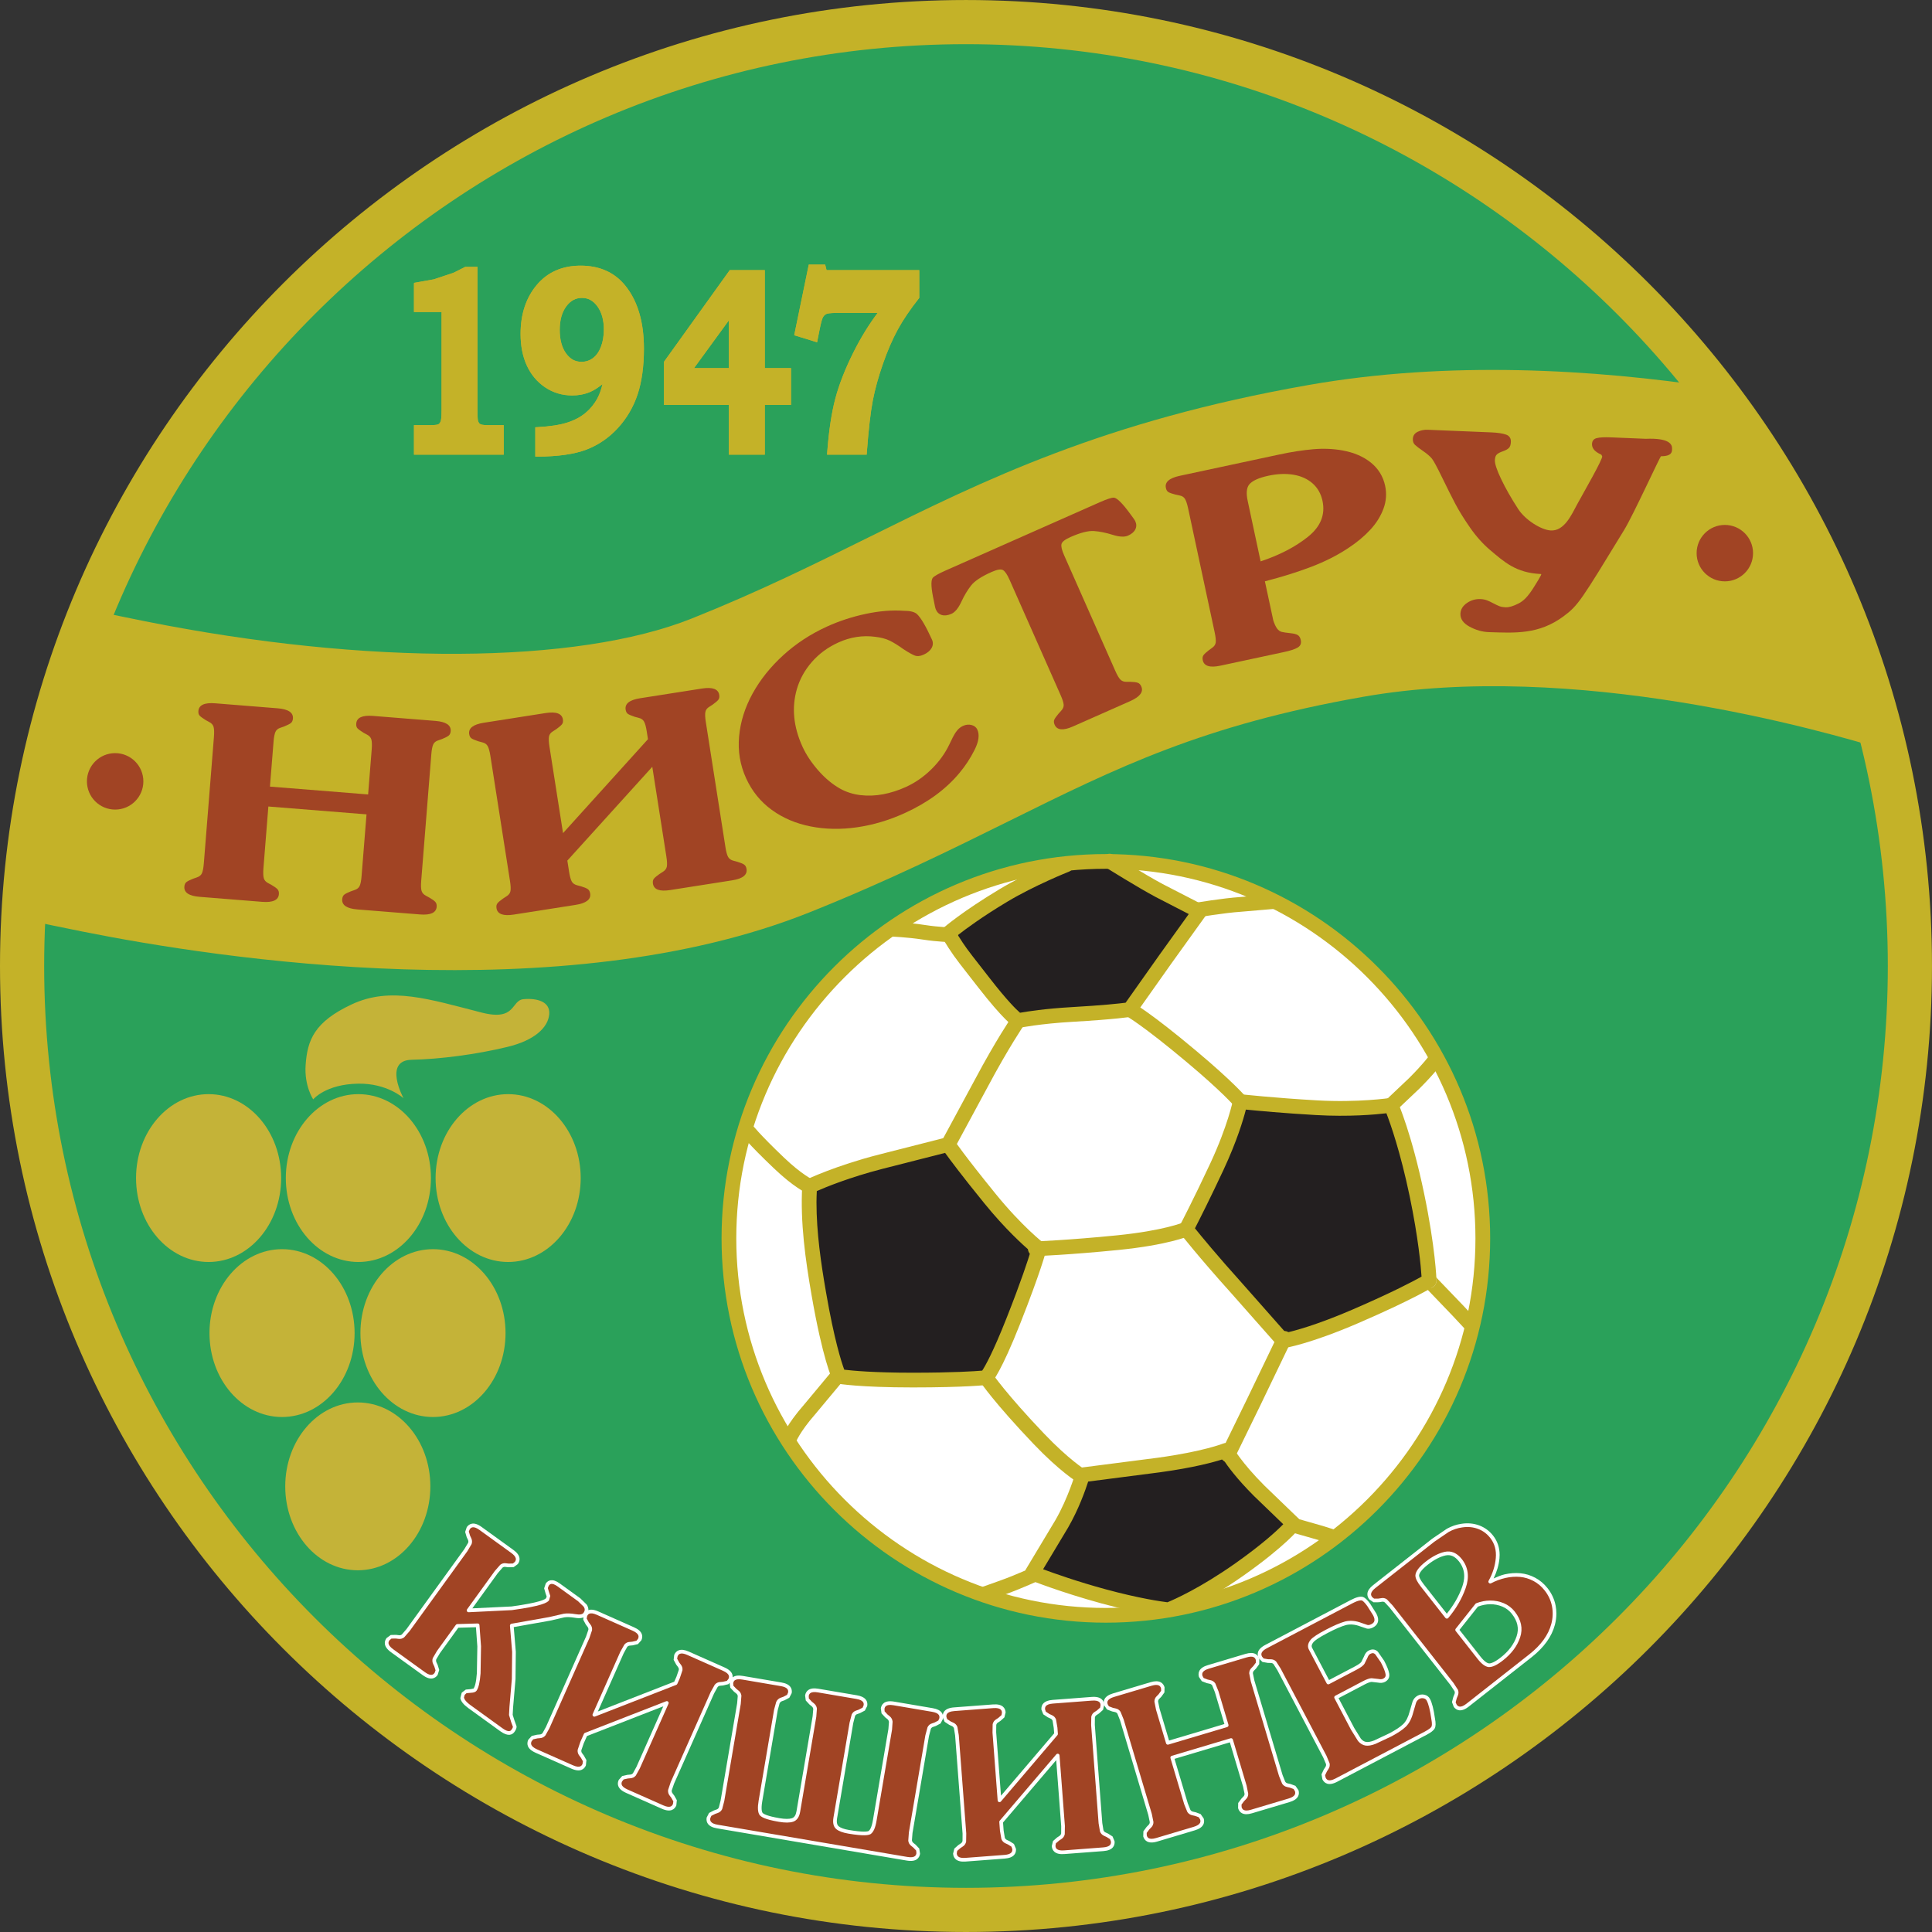 <?xml version="1.0" encoding="UTF-8"?>
<svg xmlns="http://www.w3.org/2000/svg" xmlns:xlink="http://www.w3.org/1999/xlink" width="524.9pt" height="524.9pt" viewBox="0 0 524.9 524.9" version="1.1">
<rect x="0" y="0" width="524.9" height="524.9" fill="#333333" stroke="none"/>
<defs>
<clipPath id="clip1">
  <path d="M 0 0 L 524.898 0 L 524.898 524.898 L 0 524.898 Z M 0 0 "/>
</clipPath>
</defs>
<g id="surface1">
<path style=" stroke:none;fill-rule:nonzero;fill:rgb(16.499%,63.1%,35.3%);fill-opacity:1;" d="M 518.895 262.449 C 518.895 404.086 404.082 518.898 262.449 518.898 C 120.816 518.898 6 404.086 6 262.449 C 6 120.82 120.816 6.004 262.449 6.004 C 404.082 6.004 518.895 120.82 518.895 262.449 "/>
<g clip-path="url(#clip1)" clip-rule="nonzero">
<path style=" stroke:none;fill-rule:nonzero;fill:rgb(76.9%,69.8%,15.7%);fill-opacity:1;" d="M 0 262.449 C 0 407.164 117.734 524.898 262.449 524.898 C 407.164 524.898 524.895 407.164 524.895 262.449 C 524.895 117.738 407.164 0.004 262.449 0.004 C 117.734 0.004 0 117.738 0 262.449 M 12 262.449 C 12 124.355 124.352 12.004 262.449 12.004 C 400.547 12.004 512.895 124.355 512.895 262.449 C 512.895 400.547 400.547 512.898 262.449 512.898 C 124.352 512.898 12 400.547 12 262.449 "/>
</g>
<path style=" stroke:none;fill-rule:nonzero;fill:rgb(76.9%,69.8%,15.7%);fill-opacity:1;" d="M 6.449 249.785 C 11.492 250.867 16.844 251.98 22.516 253.113 C 59.461 260.504 152.648 274.785 219.922 247.879 C 241.273 239.336 258.633 230.738 273.949 223.156 C 303.516 208.512 326.867 196.949 370.391 189.305 C 427.453 179.277 494.648 198.258 512.914 203.969 C 512.914 203.969 505.281 175.617 493.281 151.617 C 481.281 127.617 465.988 105.281 465.988 105.281 C 432.844 100.285 393.383 97.945 355.512 104.602 C 299.801 114.387 267.258 130.504 235.785 146.086 C 221.227 153.297 206.168 160.754 187.98 168.027 C 156.645 180.562 99.707 180.852 39.383 168.785 C 34.555 167.82 30.004 166.879 25.719 165.961 C 25.719 165.961 21.281 174.285 13.949 201.617 C 6.613 228.953 6.449 249.785 6.449 249.785 "/>
<path style=" stroke:none;fill-rule:nonzero;fill:rgb(100%,100%,100%);fill-opacity:1;" d="M 402.859 336.449 C 402.859 393.008 357.008 438.859 300.449 438.859 C 243.891 438.859 198.039 393.008 198.039 336.449 C 198.039 279.891 243.891 234.039 300.449 234.039 C 357.008 234.039 402.859 279.891 402.859 336.449 "/>
<path style=" stroke:none;fill-rule:nonzero;fill:rgb(13.699%,12.199%,12.5%);fill-opacity:1;" d="M 348.613 364.285 C 348.613 364.285 344.949 359.949 335.949 349.949 C 326.949 339.949 322.281 333.949 322.281 333.949 C 322.281 333.949 325.949 326.949 330.613 316.949 C 335.598 306.273 336.949 299.285 336.949 299.285 C 336.949 299.285 345.945 300.281 357.613 300.949 C 369.281 301.617 377.949 300.285 377.949 300.285 C 377.949 300.285 381.613 308.617 384.949 324.617 C 388.004 339.273 388.281 347.949 388.281 347.949 C 388.281 347.949 382.949 351.285 368.281 357.617 C 355.211 363.262 348.613 364.285 348.613 364.285 "/>
<path style=" stroke:none;fill-rule:nonzero;fill:rgb(76.9%,69.8%,15.7%);fill-opacity:1;" d="M 334.984 298.902 C 334.973 298.969 333.602 305.82 328.805 316.105 C 324.215 325.941 320.551 332.953 320.512 333.023 C 320.148 333.715 320.223 334.559 320.703 335.18 C 320.754 335.238 325.52 341.352 334.465 351.289 L 347.09 365.574 C 347.539 366.086 348.246 366.363 348.922 366.262 C 349.199 366.219 355.918 365.133 369.074 359.453 C 383.715 353.133 389.121 349.785 389.344 349.645 C 389.945 349.27 390.305 348.598 390.281 347.887 C 390.27 347.523 389.965 338.867 386.906 324.211 C 383.566 308.188 379.934 299.828 379.777 299.48 C 379.414 298.652 378.539 298.172 377.645 298.309 C 377.562 298.32 369.023 299.602 357.73 298.953 C 346.254 298.297 337.262 297.305 337.172 297.297 C 336.137 297.184 335.188 297.883 334.984 298.902 M 332.43 317.797 C 336.059 310.012 337.781 304.211 338.488 301.461 C 341.676 301.777 348.891 302.453 357.5 302.945 C 366.562 303.465 373.676 302.812 376.668 302.461 C 377.789 305.371 380.484 313.004 382.992 325.023 C 385.359 336.398 386.035 344.098 386.215 346.84 C 384.094 348.035 378.395 351.07 367.488 355.781 C 357.68 360.016 351.609 361.594 349.348 362.094 C 347.953 360.516 337.438 348.613 337.438 348.613 C 330.633 341.055 326.312 335.785 324.652 333.719 C 325.875 331.34 328.867 325.426 332.43 317.797 "/>
<path style=" stroke:none;fill-rule:nonzero;fill:rgb(13.699%,12.199%,12.5%);fill-opacity:1;" d="M 282.281 339.285 C 282.281 339.285 276.383 334.762 268.949 325.617 C 260.281 314.949 257.613 310.949 257.613 310.949 C 257.613 310.949 252.594 312.195 239.281 315.617 C 227.617 318.617 219.949 322.285 219.949 322.285 C 219.449 331.199 220.52 340.305 222.449 351.449 C 225.449 368.785 227.949 373.949 227.949 373.949 C 227.949 373.949 233.613 374.949 247.949 374.949 C 262.281 374.949 267.949 374.285 267.949 374.285 C 267.949 374.285 270.184 371.855 275.281 358.949 C 280.949 344.617 282.281 339.285 282.281 339.285 "/>
<path style=" stroke:none;fill-rule:nonzero;fill:rgb(76.9%,69.8%,15.7%);fill-opacity:1;" d="M 257.137 309.008 L 238.785 313.68 C 227.062 316.691 219.406 320.328 219.086 320.48 C 218.43 320.797 217.992 321.445 217.953 322.172 C 217.395 332.148 218.836 342.305 220.48 351.797 C 223.492 369.203 226.043 374.602 226.148 374.82 C 226.43 375.398 226.969 375.809 227.602 375.922 C 227.84 375.961 233.605 376.949 247.949 376.949 C 262.234 376.949 267.945 376.297 268.184 376.27 C 268.656 376.215 269.098 375.988 269.422 375.637 C 269.676 375.359 272.055 372.562 277.145 359.684 C 282.793 345.395 284.168 339.992 284.223 339.77 C 284.414 338.996 284.137 338.184 283.5 337.699 C 283.441 337.652 277.672 333.18 270.504 324.355 C 262.031 313.93 259.305 309.879 259.277 309.84 C 258.809 309.137 257.953 308.801 257.137 309.008 M 239.781 317.555 C 239.781 317.555 252.684 314.27 256.773 313.227 C 258.098 315.07 261.203 319.258 267.395 326.879 C 273.148 333.961 277.953 338.277 279.996 340.004 C 279.32 342.258 277.512 347.879 273.426 358.215 C 269.773 367.445 267.68 371.113 266.855 372.379 C 264.855 372.551 259.027 372.949 247.949 372.949 C 237.395 372.949 231.594 372.398 229.375 372.129 C 228.59 370.012 226.648 363.988 224.422 351.109 C 223.055 343.223 221.828 334.879 221.828 326.66 C 221.828 325.633 221.871 324.613 221.914 323.594 C 224.355 322.527 230.879 319.844 239.781 317.555 "/>
<path style=" stroke:none;fill-rule:nonzero;fill:rgb(13.699%,12.199%,12.5%);fill-opacity:1;" d="M 289.699 234.953 C 289.699 234.953 280.312 238.664 272.613 243.285 C 262.613 249.281 257.613 253.617 257.613 253.617 C 260.922 258.984 261 258.871 267.281 266.949 C 274.281 275.949 276.613 277.281 276.613 277.281 C 276.613 277.281 282.199 276.137 291.281 275.617 C 302.949 274.949 306.949 274.281 306.949 274.281 C 306.949 274.281 309.949 269.949 316.613 260.617 C 323.125 251.504 325.949 247.617 325.949 247.617 C 325.949 247.617 319.949 244.621 314.949 241.953 C 309.949 239.285 301.449 233.953 301.449 233.953 L 289.699 234.953 "/>
<path style=" stroke:none;fill-rule:nonzero;fill:rgb(76.9%,69.8%,15.7%);fill-opacity:1;" d="M 299.758 232.891 C 299.547 233.219 299.449 233.586 299.449 233.949 C 299.449 234.617 299.781 235.266 300.387 235.645 C 300.734 235.867 309.004 241.047 314.008 243.715 C 314.008 243.715 320.23 246.922 322.973 248.336 C 320.988 251.098 314.988 259.453 314.988 259.453 C 314.988 259.453 306.73 271.129 305.816 272.422 C 304.152 272.637 299.746 273.129 291.168 273.621 C 283.992 274.031 279.051 274.812 277.129 275.152 C 276.133 274.297 273.645 271.879 268.859 265.723 L 266.309 262.449 C 262.93 258.129 262.195 257.191 260.242 254.062 C 262.289 252.453 266.746 249.137 273.645 244.996 C 281.105 240.523 290.344 236.848 290.438 236.812 C 291.223 236.5 291.699 235.746 291.699 234.953 C 291.699 234.703 291.652 234.457 291.559 234.215 C 291.152 233.188 289.988 232.688 288.965 233.094 C 288.574 233.246 279.336 236.922 271.586 241.57 C 261.555 247.586 256.516 251.922 256.305 252.105 C 255.562 252.746 255.398 253.836 255.91 254.664 C 258.754 259.281 259.34 260.031 263.156 264.914 L 265.703 268.18 C 272.598 277.047 275.176 278.766 275.621 279.02 C 276.047 279.262 276.539 279.34 277.02 279.242 C 277.07 279.23 282.594 278.117 291.395 277.613 C 303.035 276.945 307.109 276.281 307.277 276.254 C 307.805 276.172 308.285 275.855 308.594 275.422 L 318.242 261.777 L 327.566 248.797 C 327.906 248.32 328.016 247.711 327.879 247.148 C 327.742 246.586 327.359 246.094 326.844 245.828 L 315.891 240.188 C 311.012 237.582 302.598 232.312 302.512 232.258 C 301.574 231.672 300.344 231.953 299.758 232.891 "/>
<path style=" stroke:none;fill-rule:nonzero;fill:rgb(13.699%,12.199%,12.5%);fill-opacity:1;" d="M 333.113 394.035 C 333.113 394.035 327.605 396.285 314.781 398.035 C 300.113 400.035 294.113 400.699 294.113 400.699 C 294.113 400.699 292.113 407.699 288.449 414.035 C 284.781 420.367 280.449 427.367 280.449 427.367 C 280.449 427.367 288.781 430.699 299.781 433.699 C 310.781 436.699 317.449 437.367 317.449 437.367 C 317.449 437.367 325.449 434.367 336.781 426.367 C 347.844 418.559 351.449 414.035 351.449 414.035 C 351.449 414.035 346.129 409.047 342.113 405.035 C 335.449 398.367 333.113 394.035 333.113 394.035 "/>
<path style=" stroke:none;fill-rule:nonzero;fill:rgb(76.9%,69.8%,15.7%);fill-opacity:1;" d="M 332.359 392.18 C 332.309 392.203 326.848 394.371 314.516 396.051 L 293.895 398.711 C 293.105 398.816 292.41 399.383 292.191 400.148 C 292.176 400.219 290.211 407.004 286.719 413.031 L 278.746 426.312 C 278.445 426.816 278.375 427.438 278.562 427.992 C 278.746 428.547 279.16 429.004 279.707 429.223 C 280.051 429.359 288.273 432.633 299.258 435.629 C 310.289 438.641 316.973 439.328 317.25 439.355 C 317.559 439.387 317.859 439.348 318.152 439.238 C 318.488 439.113 326.523 436.055 337.938 428 C 349.102 420.121 352.859 415.477 353.016 415.281 C 353.656 414.473 353.559 413.297 352.816 412.574 L 343.527 403.621 C 337.203 397.297 334.895 393.121 334.871 393.086 C 334.387 392.191 333.305 391.801 332.359 392.18 M 315.055 400.016 C 324.324 398.754 329.805 397.238 332.277 396.441 C 333.48 398.27 335.996 401.746 340.699 406.449 C 340.699 406.449 346.023 411.586 348.648 414.113 C 346.855 415.934 342.922 419.586 335.629 424.73 C 326.109 431.453 318.941 434.594 317.18 435.32 C 315.547 435.117 309.438 434.262 300.309 431.77 C 292.781 429.719 286.535 427.508 283.395 426.344 C 285.172 423.383 290.18 415.035 290.18 415.035 C 293.039 410.098 294.891 404.863 295.645 402.52 C 297.941 402.223 315.055 400.016 315.055 400.016 "/>
<path style=" stroke:none;fill-rule:nonzero;fill:rgb(76.9%,69.8%,15.7%);fill-opacity:1;" d="M 321.488 332.113 C 321.438 332.137 316.156 334.352 303.414 335.629 C 290.309 336.938 281.301 337.281 281.211 337.285 C 280.105 337.328 279.242 338.254 279.285 339.359 C 279.324 340.461 280.254 341.324 281.355 341.281 C 281.445 341.281 290.57 340.93 303.812 339.605 C 317.305 338.258 322.855 335.883 323.086 335.781 C 324.094 335.34 324.555 334.172 324.113 333.156 C 323.68 332.145 322.504 331.68 321.488 332.113 "/>
<path style=" stroke:none;fill-rule:nonzero;fill:rgb(76.9%,69.8%,15.7%);fill-opacity:1;" d="M 305.195 273.328 C 304.668 274.297 305.027 275.508 305.992 276.039 C 306.035 276.062 310.422 278.504 322.328 288.484 C 332.129 296.691 335.383 300.531 335.414 300.566 C 336.125 301.414 337.387 301.523 338.23 300.816 C 339.078 300.109 339.191 298.852 338.484 298.004 C 338.352 297.84 335.047 293.922 324.898 285.422 C 312.551 275.07 308.082 272.621 307.898 272.523 C 306.93 272.004 305.719 272.359 305.195 273.328 "/>
<path style=" stroke:none;fill-rule:nonzero;fill:rgb(76.9%,69.8%,15.7%);fill-opacity:1;" d="M 274.965 276.152 C 274.785 276.414 270.504 282.703 264.852 293.348 L 255.867 309.98 C 255.344 310.949 255.691 312.184 256.664 312.711 C 257.637 313.234 258.84 312.895 259.363 311.922 L 268.383 295.223 C 273.922 284.797 278.223 278.473 278.266 278.41 C 278.891 277.504 278.656 276.254 277.742 275.633 C 276.832 275.008 275.59 275.242 274.965 276.152 "/>
<path style=" stroke:none;fill-rule:nonzero;fill:rgb(76.9%,69.8%,15.7%);fill-opacity:1;" d="M 347.129 362.789 L 338.824 380.055 L 331.801 394.445 C 331.312 395.438 331.746 396.594 332.738 397.086 C 333.73 397.566 334.941 397.113 335.434 396.121 L 342.402 381.844 L 350.77 364.445 C 351.246 363.449 350.812 362.297 349.816 361.812 C 348.82 361.336 347.605 361.797 347.129 362.789 "/>
<path style=" stroke:none;fill-rule:nonzero;fill:rgb(76.9%,69.8%,15.7%);fill-opacity:1;" d="M 266.844 372.621 C 265.922 373.23 265.672 374.473 266.281 375.391 C 266.434 375.617 270.094 381.07 280.836 392.336 C 287.852 399.688 292.465 402.539 292.656 402.656 C 293.598 403.23 294.824 402.938 295.402 401.996 C 295.98 401.055 295.688 399.824 294.746 399.246 C 294.699 399.219 290.34 396.496 283.73 389.57 C 273.285 378.621 269.648 373.23 269.613 373.176 C 269.004 372.258 267.762 372.008 266.844 372.621 "/>
<path style=" stroke:none;fill-rule:nonzero;fill:rgb(76.9%,69.8%,15.7%);fill-opacity:1;" d="M 218.445 381.633 C 213.648 387.113 212.5 390.305 212.387 390.652 C 212.039 391.691 212.598 392.816 213.637 393.164 C 214.672 393.523 215.809 392.969 216.172 391.934 C 216.184 391.906 217.199 389.129 221.453 384.266 L 229.848 374.195 C 229.141 375.047 227.852 375.195 227.004 374.488 C 226.152 373.781 226.012 372.551 226.719 371.703 L 218.445 381.633 "/>
<path style=" stroke:none;fill-rule:nonzero;fill:rgb(76.9%,69.8%,15.7%);fill-opacity:1;" d="M 201.414 305.02 C 200.531 305.684 200.355 306.934 201.016 307.816 C 201.102 307.93 203.195 310.695 210.238 317.398 C 215.66 322.562 218.828 323.984 219.172 324.129 C 220.184 324.555 221.348 324.086 221.777 323.074 C 222.215 322.062 221.746 320.891 220.738 320.449 C 220.715 320.434 217.891 319.164 212.996 314.504 C 206.273 308.102 204.23 305.438 204.215 305.41 C 203.547 304.535 202.293 304.359 201.414 305.02 "/>
<path style=" stroke:none;fill-rule:nonzero;fill:rgb(76.9%,69.8%,15.7%);fill-opacity:1;" d="M 280.844 425.641 C 280.801 425.664 276.289 427.789 271.777 429.402 L 267.109 431.066 C 266.07 431.438 265.527 432.582 265.898 433.621 C 266.27 434.664 267.414 435.207 268.453 434.832 L 273.121 433.168 C 277.824 431.488 282.363 429.348 282.555 429.258 C 283.555 428.785 283.98 427.594 283.508 426.594 C 283.035 425.598 281.844 425.172 280.844 425.641 "/>
<path style=" stroke:none;fill-rule:nonzero;fill:rgb(76.9%,69.8%,15.7%);fill-opacity:1;" d="M 350.023 413.984 C 349.723 415.047 350.328 416.152 351.391 416.453 L 358.406 418.461 L 361.883 419.527 C 362.938 419.848 364.312 419.359 364.641 418.312 C 364.969 417.262 364.645 416.242 363.594 415.91 L 359.492 414.609 L 352.508 412.613 C 351.445 412.309 350.328 412.922 350.023 413.984 "/>
<path style=" stroke:none;fill-rule:nonzero;fill:rgb(76.9%,69.8%,15.7%);fill-opacity:1;" d="M 389.668 349.395 C 388.871 350.156 387.641 350.172 386.875 349.371 L 394.801 357.629 L 398.285 361.363 C 399.035 362.172 400.258 362.172 401.062 361.414 C 401.871 360.66 401.867 359.344 401.113 358.535 L 397.766 354.941 L 389.688 346.527 C 390.453 347.324 390.465 348.629 389.668 349.395 "/>
<path style=" stroke:none;fill-rule:nonzero;fill:rgb(76.9%,69.8%,15.7%);fill-opacity:1;" d="M 388.32 286.785 C 388.309 286.809 386.672 289.066 382.867 292.871 L 376.645 298.766 C 375.848 299.527 375.738 300.859 376.496 301.66 C 377.258 302.461 378.449 302.562 379.25 301.805 L 385.695 295.699 C 389.77 291.629 391.508 289.215 391.574 289.113 C 392.219 288.215 392.012 286.969 391.113 286.324 C 390.215 285.684 388.969 285.891 388.32 286.785 "/>
<path style=" stroke:none;fill-rule:nonzero;fill:rgb(76.9%,69.8%,15.7%);fill-opacity:1;" d="M 345.73 242.965 L 337.066 243.703 C 332.02 244.043 324.91 245.262 324.609 245.312 C 323.52 245.5 322.789 246.531 322.98 247.621 C 323.164 248.711 324.199 249.441 325.289 249.254 C 325.359 249.242 332.496 248.02 337.332 247.695 L 346.172 246.938 C 347.27 246.844 348.035 245.879 347.941 244.781 C 347.848 243.68 346.828 242.871 345.73 242.965 "/>
<path style=" stroke:none;fill-rule:nonzero;fill:rgb(76.9%,69.8%,15.7%);fill-opacity:1;" d="M 240.199 252.379 C 240.156 253.477 241.02 254.406 242.121 254.449 C 242.164 254.449 246.48 254.621 250.645 255.258 C 255.023 255.934 258.145 255.949 258.277 255.949 C 259.383 255.953 260.277 255.062 260.281 253.961 C 260.285 252.855 259.395 251.961 258.289 251.949 C 258.262 251.949 255.316 251.93 251.254 251.305 C 246.855 250.629 242.461 250.461 242.273 250.453 C 241.172 250.41 240.242 251.27 240.199 252.379 "/>
<path style=" stroke:none;fill-rule:nonzero;fill:rgb(76.9%,69.8%,15.7%);fill-opacity:1;" d="M 196.039 336.449 C 196.039 394.023 242.879 440.859 300.449 440.859 C 358.02 440.859 404.859 394.023 404.859 336.449 C 404.859 278.879 358.02 232.039 300.449 232.039 C 242.879 232.039 196.039 278.879 196.039 336.449 M 200.039 336.449 C 200.039 281.086 245.082 236.039 300.449 236.039 C 355.816 236.039 400.859 281.086 400.859 336.449 C 400.859 391.816 355.816 436.859 300.449 436.859 C 245.082 436.859 200.039 391.816 200.039 336.449 "/>
<path style=" stroke:none;fill-rule:nonzero;fill:rgb(63.1%,26.7%,14.099%);fill-opacity:1;" d="M 124.258 441.742 L 119.137 448.824 C 118.57 449.605 118.211 450.211 118.062 450.637 C 117.91 451.062 117.941 451.484 118.152 451.91 L 118.453 452.547 C 118.668 453.039 118.797 453.445 118.832 453.758 C 118.871 454.07 118.758 454.414 118.488 454.781 C 117.746 455.809 116.637 455.789 115.16 454.719 L 106.527 448.48 C 105.051 447.41 104.684 446.363 105.426 445.336 C 105.691 444.969 105.973 444.75 106.262 444.691 C 106.555 444.633 106.984 444.625 107.562 444.668 L 108.262 444.754 C 108.734 444.828 109.148 444.727 109.504 444.445 C 109.855 444.168 110.316 443.637 110.883 442.852 L 126.574 421.152 C 127.145 420.363 127.504 419.754 127.656 419.328 C 127.809 418.902 127.773 418.484 127.559 418.066 L 127.258 417.43 C 127.035 416.852 126.906 416.426 126.875 416.148 C 126.844 415.875 126.961 415.555 127.223 415.191 C 127.965 414.168 129.074 414.188 130.551 415.254 L 139.184 421.496 C 140.66 422.562 141.027 423.613 140.285 424.641 C 140.023 425.004 139.746 425.215 139.457 425.273 C 139.164 425.332 138.73 425.344 138.148 425.305 L 137.449 425.223 C 136.992 425.141 136.586 425.238 136.227 425.52 C 135.863 425.797 135.398 426.336 134.828 427.125 L 127.309 437.523 L 139.051 436.949 C 144.926 436.145 148.164 435.328 148.762 434.5 C 148.977 434.203 149.059 433.93 149.016 433.672 C 148.973 433.414 148.852 433.062 148.66 432.621 C 148.469 432.18 148.359 431.801 148.34 431.492 C 148.312 431.184 148.43 430.855 148.68 430.508 C 149.359 429.57 150.391 429.602 151.781 430.605 L 157.363 434.645 C 158.031 435.125 158.57 435.652 158.988 436.223 C 159.492 436.992 159.48 437.742 158.949 438.473 C 158.5 439.094 157.605 439.281 156.27 439.031 C 155.074 438.832 154.074 438.793 153.273 438.914 C 152.469 439.039 151.156 439.34 149.336 439.824 L 139.039 441.645 C 139.359 443.938 139.562 446.32 139.641 448.797 C 139.719 451.27 139.691 453.73 139.559 456.18 C 139.426 458.625 139.207 461.168 138.906 463.809 C 138.805 464.703 138.766 465.402 138.789 465.918 C 138.816 466.434 138.992 467.004 139.316 467.633 C 139.617 468.254 139.793 468.723 139.836 469.035 C 139.879 469.352 139.727 469.746 139.379 470.227 C 138.742 471.105 137.699 471.02 136.242 469.969 L 127.578 463.699 C 125.703 462.344 125.125 461.168 125.848 460.172 C 126.125 459.785 126.395 459.57 126.652 459.523 C 126.91 459.473 127.344 459.438 127.941 459.406 C 128.539 459.379 128.918 459.258 129.074 459.047 C 129.562 458.367 129.895 456.879 130.062 454.59 C 130.23 452.297 130.27 449.867 130.188 447.297 C 130.098 444.727 129.961 442.82 129.77 441.578 L 124.258 441.742 "/>
<path style=" stroke:none;fill-rule:nonzero;fill:rgb(63.1%,26.7%,14.099%);fill-opacity:1;" d="M 159.098 471.27 L 158.121 473.469 C 157.73 474.352 157.504 475.016 157.445 475.465 C 157.387 475.91 157.504 476.32 157.801 476.691 L 158.223 477.25 C 158.535 477.691 158.742 478.059 158.848 478.359 C 158.949 478.656 158.906 479.016 158.723 479.434 C 158.207 480.59 157.113 480.797 155.438 480.055 L 145.715 475.742 C 144.039 474.996 143.461 474.047 143.973 472.887 C 144.152 472.48 144.383 472.215 144.66 472.094 C 144.938 471.973 145.363 471.875 145.938 471.801 L 146.637 471.738 C 147.117 471.711 147.504 471.527 147.789 471.18 C 148.078 470.832 148.418 470.219 148.812 469.336 L 159.668 444.859 C 160.062 443.965 160.289 443.297 160.352 442.848 C 160.41 442.402 160.289 441.996 159.992 441.633 L 159.566 441.074 C 159.23 440.555 159.016 440.16 158.926 439.891 C 158.836 439.621 158.879 439.285 159.059 438.887 C 159.57 437.727 160.664 437.52 162.34 438.262 L 172.062 442.578 C 173.738 443.32 174.32 444.27 173.805 445.43 C 173.625 445.84 173.398 446.102 173.125 446.219 C 172.852 446.34 172.43 446.441 171.855 446.523 L 171.152 446.586 C 170.688 446.602 170.309 446.781 170.016 447.129 C 169.723 447.477 169.375 448.098 168.98 448.988 L 161.48 465.895 L 183.555 457.293 L 184.234 455.758 C 184.629 454.863 184.855 454.195 184.914 453.746 C 184.977 453.301 184.855 452.895 184.559 452.531 L 184.137 451.973 C 183.797 451.453 183.582 451.059 183.496 450.797 C 183.406 450.535 183.453 450.199 183.637 449.789 C 184.148 448.633 185.238 448.422 186.906 449.16 L 196.645 453.48 C 198.309 454.219 198.887 455.168 198.371 456.328 C 198.191 456.734 197.965 457 197.691 457.117 C 197.422 457.234 196.996 457.336 196.422 457.422 L 195.719 457.484 C 195.254 457.496 194.875 457.68 194.582 458.027 C 194.285 458.375 193.941 458.996 193.547 459.887 L 182.688 484.363 C 182.297 485.246 182.07 485.91 182.012 486.359 C 181.953 486.809 182.07 487.215 182.367 487.586 L 182.789 488.148 C 183.105 488.586 183.312 488.957 183.414 489.254 C 183.516 489.555 183.473 489.914 183.289 490.328 C 182.773 491.488 181.684 491.695 180.02 490.957 L 170.281 486.637 C 168.613 485.898 168.039 484.953 168.551 483.793 C 168.734 483.375 168.965 483.109 169.238 482.988 C 169.508 482.871 169.93 482.773 170.504 482.699 L 171.203 482.637 C 171.684 482.609 172.066 482.426 172.355 482.078 C 172.645 481.73 172.984 481.117 173.375 480.234 L 181.164 462.676 L 159.098 471.27 "/>
<path style=" stroke:none;fill-rule:nonzero;fill:rgb(63.1%,26.7%,14.099%);fill-opacity:1;" d="M 226.938 493.883 C 226.719 495.168 226.918 496.062 227.531 496.562 C 228.148 497.066 229.16 497.438 230.57 497.676 C 233.676 498.203 235.586 498.266 236.293 497.859 C 236.902 497.434 237.359 496.34 237.66 494.57 L 241.859 469.844 C 242.012 468.965 242.059 468.285 242.012 467.805 C 241.961 467.324 241.75 466.938 241.371 466.641 L 240.82 466.199 C 240.367 465.781 240.066 465.457 239.918 465.223 C 239.77 464.988 239.73 464.652 239.809 464.211 C 240.02 462.965 241.023 462.492 242.82 462.797 L 253.324 464.582 C 255.121 464.887 255.914 465.664 255.699 466.914 C 255.625 467.352 255.473 467.664 255.238 467.844 C 255.004 468.027 254.617 468.23 254.078 468.453 L 253.414 468.688 C 252.969 468.816 252.645 469.082 252.445 469.492 C 252.246 469.902 252.066 470.59 251.902 471.551 L 247.422 497.934 C 247.262 498.887 247.207 499.586 247.262 500.035 C 247.312 500.484 247.527 500.852 247.906 501.137 L 248.453 501.578 C 248.867 501.926 249.156 502.234 249.332 502.5 C 249.504 502.766 249.551 503.125 249.473 503.578 C 249.262 504.832 248.254 505.309 246.457 505.004 L 194.871 496.242 C 193.062 495.934 192.27 495.152 192.48 493.898 C 192.559 493.445 192.715 493.129 192.957 492.941 C 193.195 492.754 193.582 492.555 194.117 492.352 L 194.781 492.113 C 195.238 491.969 195.562 491.695 195.754 491.289 C 195.941 490.879 196.117 490.203 196.281 489.25 L 200.762 462.863 C 200.926 461.902 200.98 461.199 200.934 460.75 C 200.883 460.305 200.672 459.941 200.293 459.664 L 199.742 459.223 C 199.293 458.824 198.988 458.504 198.832 458.258 C 198.676 458.016 198.633 457.672 198.707 457.234 C 198.922 455.984 199.93 455.512 201.734 455.82 L 212.215 457.598 C 214.016 457.906 214.812 458.684 214.602 459.93 C 214.527 460.371 214.371 460.684 214.137 460.863 C 213.902 461.047 213.516 461.25 212.98 461.473 L 212.316 461.707 C 211.875 461.855 211.551 462.148 211.344 462.59 C 211.133 463.027 210.953 463.688 210.805 464.57 L 206.605 489.293 C 206.305 491.066 206.367 492.25 206.793 492.848 C 207.332 493.465 208.965 494.008 211.684 494.469 C 213.27 494.738 214.484 494.734 215.32 494.461 C 216.156 494.188 216.68 493.426 216.895 492.18 L 221.281 466.348 C 221.441 465.395 221.496 464.703 221.445 464.262 C 221.395 463.824 221.18 463.453 220.801 463.148 L 220.25 462.707 C 219.793 462.289 219.488 461.961 219.34 461.727 C 219.188 461.492 219.152 461.156 219.227 460.719 C 219.438 459.469 220.445 458.996 222.254 459.305 L 232.73 461.082 C 234.535 461.391 235.332 462.168 235.121 463.418 C 235.047 463.855 234.895 464.168 234.664 464.344 C 234.438 464.523 234.047 464.727 233.492 464.957 L 232.828 465.191 C 232.367 465.324 232.043 465.598 231.855 466.004 C 231.664 466.41 231.484 467.094 231.324 468.055 L 226.938 493.883 "/>
<path style=" stroke:none;fill-rule:nonzero;fill:rgb(63.1%,26.7%,14.099%);fill-opacity:1;" d="M 271.996 494.98 L 272.18 497.379 C 272.25 498.344 272.367 499.039 272.527 499.457 C 272.688 499.883 272.984 500.184 273.422 500.371 L 274.059 500.664 C 274.543 500.902 274.898 501.129 275.133 501.344 C 275.363 501.562 275.496 501.895 275.531 502.352 C 275.629 503.613 274.762 504.316 272.934 504.453 L 262.324 505.258 C 260.5 505.398 259.539 504.836 259.441 503.57 C 259.406 503.125 259.484 502.785 259.672 502.547 C 259.859 502.309 260.188 502.02 260.656 501.684 L 261.242 501.297 C 261.652 501.043 261.902 500.699 261.992 500.258 C 262.086 499.816 262.094 499.113 262.02 498.148 L 259.992 471.449 C 259.918 470.477 259.801 469.781 259.641 469.359 C 259.48 468.934 259.184 468.637 258.75 468.457 L 258.109 468.164 C 257.566 467.867 257.191 467.621 256.984 467.426 C 256.777 467.234 256.656 466.918 256.625 466.48 C 256.527 465.215 257.395 464.516 259.223 464.375 L 269.828 463.57 C 271.656 463.434 272.617 463.996 272.715 465.258 C 272.746 465.703 272.672 466.043 272.488 466.277 C 272.305 466.512 271.98 466.801 271.512 467.148 L 270.926 467.535 C 270.523 467.766 270.273 468.105 270.18 468.551 C 270.086 468.996 270.074 469.707 270.148 470.68 L 271.551 489.121 L 286.918 471.094 L 286.789 469.414 C 286.715 468.445 286.598 467.746 286.438 467.324 C 286.277 466.902 285.98 466.602 285.547 466.426 L 284.91 466.129 C 284.363 465.832 283.992 465.59 283.789 465.398 C 283.59 465.207 283.473 464.891 283.438 464.445 C 283.34 463.18 284.199 462.48 286.02 462.34 L 296.641 461.535 C 298.457 461.398 299.414 461.961 299.512 463.223 C 299.547 463.668 299.469 464.008 299.285 464.242 C 299.105 464.477 298.777 464.766 298.312 465.109 L 297.723 465.5 C 297.32 465.73 297.07 466.07 296.98 466.516 C 296.883 466.961 296.875 467.672 296.945 468.645 L 298.977 495.344 C 299.051 496.309 299.164 497 299.324 497.422 C 299.484 497.844 299.781 498.148 300.219 498.336 L 300.855 498.629 C 301.34 498.867 301.699 499.094 301.93 499.309 C 302.16 499.523 302.293 499.859 302.328 500.312 C 302.426 501.578 301.562 502.277 299.746 502.418 L 289.125 503.223 C 287.309 503.363 286.352 502.801 286.254 501.535 C 286.219 501.082 286.293 500.738 286.477 500.504 C 286.66 500.27 286.984 499.984 287.453 499.648 L 288.043 499.262 C 288.449 499.012 288.703 498.664 288.793 498.223 C 288.883 497.781 288.891 497.082 288.816 496.117 L 287.363 476.965 L 271.996 494.98 "/>
<path style=" stroke:none;fill-rule:nonzero;fill:rgb(63.1%,26.7%,14.099%);fill-opacity:1;" d="M 318.48 477.52 L 322.215 490.043 C 322.492 490.973 322.754 491.625 323 492.004 C 323.242 492.383 323.602 492.617 324.062 492.707 L 324.75 492.859 C 325.273 492.988 325.672 493.133 325.945 493.293 C 326.219 493.457 326.418 493.758 326.547 494.191 C 326.91 495.41 326.215 496.277 324.461 496.801 L 314.266 499.844 C 312.508 500.367 311.449 500.02 311.086 498.805 C 310.961 498.379 310.961 498.027 311.094 497.754 C 311.227 497.48 311.484 497.133 311.871 496.703 L 312.363 496.199 C 312.711 495.867 312.883 495.477 312.879 495.027 C 312.871 494.574 312.73 493.887 312.453 492.961 L 304.801 467.301 C 304.523 466.367 304.262 465.711 304.016 465.332 C 303.77 464.953 303.414 464.723 302.953 464.641 L 302.266 464.488 C 301.672 464.316 301.254 464.152 301.008 464.008 C 300.766 463.863 300.582 463.578 300.457 463.16 C 300.094 461.945 300.789 461.074 302.547 460.551 L 312.742 457.512 C 314.496 456.988 315.555 457.332 315.918 458.547 C 316.047 458.977 316.043 459.324 315.914 459.59 C 315.785 459.855 315.527 460.211 315.145 460.648 L 314.652 461.148 C 314.309 461.461 314.137 461.848 314.141 462.301 C 314.145 462.758 314.285 463.453 314.562 464.387 L 317.281 473.504 L 333.273 468.734 L 330.555 459.617 C 330.277 458.684 330.012 458.027 329.77 457.648 C 329.52 457.27 329.168 457.039 328.707 456.957 L 328.02 456.809 C 327.426 456.633 327.008 456.473 326.77 456.332 C 326.531 456.188 326.352 455.902 326.223 455.473 C 325.859 454.262 326.555 453.391 328.301 452.871 L 338.508 449.828 C 340.254 449.305 341.309 449.652 341.672 450.867 C 341.801 451.297 341.797 451.645 341.668 451.91 C 341.539 452.176 341.281 452.527 340.898 452.965 L 340.406 453.469 C 340.062 453.781 339.891 454.168 339.895 454.621 C 339.898 455.078 340.039 455.773 340.316 456.707 L 347.973 482.367 C 348.246 483.293 348.508 483.945 348.754 484.324 C 349 484.703 349.355 484.938 349.82 485.027 L 350.508 485.18 C 351.031 485.309 351.43 485.453 351.699 485.617 C 351.973 485.777 352.172 486.078 352.305 486.512 C 352.664 487.727 351.973 488.598 350.227 489.117 L 340.02 492.16 C 338.27 492.684 337.215 492.336 336.855 491.121 C 336.723 490.684 336.723 490.332 336.852 490.062 C 336.98 489.797 337.238 489.449 337.625 489.02 L 338.117 488.516 C 338.465 488.184 338.637 487.793 338.629 487.34 C 338.625 486.891 338.48 486.203 338.207 485.273 L 334.473 472.75 L 318.48 477.52 "/>
<path style=" stroke:none;fill-rule:nonzero;fill:rgb(63.1%,26.7%,14.099%);fill-opacity:1;" d="M 362.996 461.156 L 367.488 469.711 C 368.215 471.09 368.832 472.082 369.344 472.691 C 369.855 473.305 370.434 473.656 371.082 473.754 C 371.73 473.852 372.543 473.707 373.52 473.328 C 374.5 472.945 375.898 472.289 377.715 471.355 C 379.441 470.449 380.727 469.59 381.566 468.781 C 382.41 467.977 383.039 466.773 383.457 465.172 C 383.766 463.941 384.031 463.027 384.258 462.438 C 384.484 461.844 384.875 461.402 385.434 461.109 C 385.891 460.867 386.387 460.809 386.91 460.93 C 387.438 461.047 387.824 461.344 388.07 461.812 C 388.59 462.801 389.02 464.5 389.359 466.914 C 389.594 468.102 389.59 468.918 389.348 469.359 C 389.109 469.805 388.422 470.32 387.293 470.914 L 363.055 483.645 C 361.434 484.496 360.324 484.359 359.73 483.227 C 359.52 482.82 359.449 482.477 359.523 482.188 C 359.602 481.898 359.785 481.504 360.078 481.008 L 360.465 480.418 C 360.746 480.012 360.84 479.594 360.746 479.16 C 360.652 478.727 360.379 478.082 359.934 477.227 L 347.496 453.555 C 347.043 452.695 346.664 452.098 346.359 451.77 C 346.055 451.445 345.656 451.289 345.172 451.305 L 344.469 451.289 C 343.852 451.23 343.41 451.152 343.148 451.059 C 342.887 450.961 342.652 450.715 342.445 450.316 C 341.852 449.188 342.367 448.199 343.988 447.348 L 367.137 435.188 C 368.559 434.441 369.57 434.164 370.176 434.355 C 370.629 434.539 371.195 435.102 371.871 436.047 C 372.551 436.992 373.094 437.852 373.5 438.629 C 374.246 440.051 374.023 441.078 372.828 441.703 C 372.336 441.965 371.887 442.055 371.477 441.984 C 371.066 441.91 370.5 441.719 369.77 441.41 C 368.297 440.836 366.898 440.707 365.578 441.02 C 364.289 441.367 362.566 442.105 360.414 443.238 C 358.355 444.32 357.051 445.168 356.5 445.789 C 355.855 446.559 355.703 447.27 356.043 447.922 L 360.875 457.117 L 368.359 453.184 C 369.359 452.66 370 452.191 370.285 451.777 C 370.566 451.367 370.828 450.84 371.062 450.199 C 371.293 449.555 371.625 449.121 372.055 448.895 C 372.812 448.496 373.465 448.57 374.008 449.117 C 374.551 449.664 375.082 450.43 375.602 451.414 C 376.348 452.832 376.789 453.938 376.93 454.734 C 377.07 455.535 376.777 456.125 376.051 456.508 C 375.621 456.73 375.07 456.777 374.395 456.645 C 373.715 456.512 373.137 456.445 372.652 456.453 C 372.172 456.457 371.449 456.715 370.48 457.223 L 362.996 461.156 "/>
<path style=" stroke:none;fill-rule:nonzero;fill:rgb(63.1%,26.7%,14.099%);fill-opacity:1;" d="M 415.785 449.867 L 398.727 463.27 C 397.281 464.402 396.168 464.465 395.379 463.461 C 395.094 463.098 394.961 462.77 394.984 462.469 C 395.004 462.172 395.113 461.754 395.316 461.211 L 395.586 460.559 C 395.789 460.109 395.805 459.68 395.633 459.27 C 395.465 458.863 395.078 458.277 394.484 457.52 L 377.965 436.488 C 377.363 435.723 376.883 435.207 376.523 434.941 C 376.16 434.676 375.746 434.594 375.27 434.699 L 374.578 434.809 C 373.961 434.863 373.512 434.867 373.238 434.82 C 372.965 434.777 372.691 434.578 372.414 434.223 C 371.629 433.227 371.953 432.16 373.395 431.027 L 389.371 418.477 C 390.785 417.371 392.105 416.473 393.332 415.785 C 394.559 415.102 395.844 414.664 397.184 414.484 C 398.773 414.238 400.277 414.379 401.695 414.898 C 403.113 415.422 404.305 416.293 405.266 417.52 C 406.551 419.152 407.09 421.09 406.891 423.324 C 406.688 425.562 406.02 427.691 404.875 429.711 C 406.176 429.031 407.52 428.531 408.914 428.219 C 410.312 427.906 411.676 427.809 413.008 427.93 C 414.336 428.051 415.613 428.434 416.844 429.082 C 418.07 429.727 419.148 430.641 420.07 431.816 C 421.137 433.172 421.828 434.672 422.148 436.309 C 422.469 437.949 422.402 439.617 421.961 441.312 C 421.141 444.43 419.078 447.281 415.785 449.867 M 386.457 430.809 L 393.098 439.262 C 395.18 436.793 396.723 434.137 397.727 431.301 C 398.73 428.461 398.418 426 396.777 423.914 C 395.559 422.363 394.168 421.762 392.605 422.109 C 391.039 422.461 389.383 423.316 387.637 424.691 C 385.984 425.988 385.121 427.094 385.043 428.012 C 385.02 428.645 385.488 429.578 386.457 430.809 M 395.891 442.816 L 401.836 450.387 C 402.824 451.648 403.715 452.328 404.5 452.426 C 405.348 452.469 406.535 451.887 408.066 450.684 C 410.297 448.934 411.781 446.941 412.523 444.699 C 413.27 442.457 412.812 440.277 411.145 438.16 C 410.398 437.207 409.473 436.496 408.363 436.031 C 407.258 435.562 406.082 435.336 404.844 435.348 C 403.605 435.359 402.406 435.594 401.25 436.051 L 395.891 442.816 "/>
<path style=" stroke:none;fill-rule:nonzero;fill:rgb(100%,100%,100%);fill-opacity:1;" d="M 126.816 414.898 C 126.816 414.902 126.379 416.207 126.379 416.207 L 126.789 417.613 L 127.105 418.281 C 127.266 418.594 127.289 418.867 127.184 419.164 L 126.168 420.859 L 110.477 442.559 L 109.191 444.055 C 108.949 444.246 108.676 444.312 108.336 444.258 L 107.621 444.172 C 107.602 444.172 106.16 444.203 106.16 444.203 C 106.16 444.207 105.02 445.043 105.02 445.043 C 104.379 445.93 104.066 447.32 106.234 448.887 L 114.867 455.125 C 117.031 456.691 118.254 455.961 118.895 455.074 C 118.895 455.074 119.328 453.699 119.328 453.699 L 118.91 452.348 L 118.605 451.695 C 118.516 451.512 118.469 451.336 118.469 451.164 C 118.469 451.043 118.488 450.926 118.531 450.805 C 118.535 450.801 119.543 449.117 119.543 449.117 C 119.543 449.117 124.242 442.613 124.516 442.234 C 124.926 442.223 128.551 442.117 129.309 442.094 C 129.359 442.84 129.688 447.316 129.688 447.316 L 129.562 454.555 C 129.363 457.277 128.965 458.34 128.668 458.754 C 128.672 458.75 127.918 458.91 127.918 458.91 C 127.918 458.91 126.562 459.031 126.562 459.031 C 126.562 459.035 125.441 459.879 125.441 459.879 C 125.441 459.883 125.07 461.352 125.07 461.352 C 125.211 462.23 125.938 463.129 127.285 464.105 L 135.949 470.375 C 138.09 471.918 139.219 471.305 139.785 470.52 C 140.16 470.004 140.344 469.551 140.344 469.145 C 140.344 469.086 140.34 469.027 140.332 468.969 C 140.332 468.969 139.766 467.414 139.766 467.414 C 139.762 467.402 139.289 465.895 139.289 465.895 L 139.402 463.867 C 139.406 463.867 140.059 456.207 140.059 456.207 L 140.141 448.781 C 140.141 448.781 139.645 442.898 139.574 442.059 C 140.395 441.914 149.422 440.316 149.422 440.316 C 149.461 440.309 153.348 439.41 153.348 439.41 C 154.094 439.297 155.051 439.336 156.188 439.527 C 157.715 439.809 158.781 439.555 159.355 438.77 C 160.008 437.867 160.023 436.891 159.406 435.949 C 159.395 435.93 157.656 434.238 157.656 434.238 L 152.074 430.199 C 150.02 428.715 148.871 429.387 148.273 430.215 L 147.84 431.531 L 148.203 432.82 L 148.523 433.758 C 148.523 433.758 148.355 434.207 148.355 434.207 C 148.125 434.527 146.746 435.391 138.984 436.457 C 138.984 436.457 130.047 436.891 128.324 436.973 C 129.352 435.551 135.23 427.418 135.23 427.418 L 136.531 425.914 C 136.781 425.719 137.043 425.656 137.359 425.715 L 138.09 425.805 C 138.117 425.805 139.559 425.762 139.559 425.762 C 139.559 425.762 140.691 424.934 140.691 424.934 C 141.074 424.402 141.223 423.848 141.133 423.285 C 141.012 422.527 140.469 421.809 139.477 421.094 L 130.844 414.852 C 128.68 413.285 127.461 414.012 126.816 414.898 M 127.371 416.094 L 127.629 415.484 C 127.871 415.148 128.449 414.352 130.258 415.66 L 138.891 421.902 C 139.645 422.449 140.066 422.969 140.145 423.445 C 140.191 423.738 140.105 424.035 139.879 424.348 C 139.879 424.348 139.355 424.781 139.355 424.781 C 139.355 424.785 138.184 424.809 138.184 424.809 L 137.512 424.727 C 136.949 424.621 136.391 424.754 135.918 425.125 L 134.422 426.832 L 126.902 437.23 C 126.789 437.387 126.777 437.594 126.867 437.762 C 126.961 437.93 127.141 438.031 127.332 438.023 L 139.074 437.449 C 147.117 436.348 148.691 435.449 149.168 434.793 C 149.168 434.793 149.508 433.586 149.508 433.586 C 149.508 433.586 149.121 432.422 149.121 432.422 C 149.117 432.422 148.836 431.457 148.836 431.457 C 148.836 431.457 149.086 430.801 149.086 430.801 C 149.301 430.5 149.812 429.797 151.488 431.012 L 157.07 435.051 L 158.586 436.52 C 158.961 437.094 158.953 437.613 158.547 438.18 C 158.223 438.629 157.484 438.75 156.359 438.543 C 155.109 438.332 154.051 438.289 153.195 438.422 L 149.207 439.34 L 138.953 441.152 C 138.699 441.199 138.523 441.457 138.547 441.715 L 139.141 448.812 L 139.059 456.152 L 138.41 463.754 C 138.41 463.754 138.293 465.945 138.293 465.945 L 138.871 467.863 C 138.867 467.855 139.34 469.105 139.34 469.105 C 139.352 469.188 139.34 469.434 138.977 469.934 C 138.793 470.184 138.312 470.848 136.535 469.562 L 127.871 463.297 C 126.492 462.297 126.125 461.602 126.059 461.195 L 126.254 460.465 C 126.254 460.465 126.742 460.016 126.742 460.016 C 126.746 460.016 127.965 459.906 127.965 459.906 C 128.738 459.871 129.223 459.691 129.477 459.34 C 130.027 458.578 130.383 457.035 130.562 454.625 C 130.562 454.625 130.688 447.281 130.688 447.281 L 130.262 441.504 C 130.242 441.234 130.02 441.07 129.754 441.078 L 124.242 441.242 C 124.086 441.25 123.941 441.324 123.852 441.449 L 118.73 448.531 L 117.59 450.469 C 117.395 451.023 117.434 451.586 117.707 452.133 L 118 452.758 C 117.996 452.75 118.336 453.816 118.336 453.816 C 118.336 453.82 118.086 454.488 118.086 454.488 C 117.84 454.828 117.262 455.625 115.453 454.316 L 106.82 448.074 C 105.012 446.766 105.586 445.969 105.832 445.629 L 106.359 445.184 C 106.363 445.184 107.523 445.168 107.523 445.168 L 108.199 445.25 C 108.801 445.344 109.344 445.207 109.812 444.84 L 111.289 443.145 L 126.98 421.445 L 128.129 419.496 C 128.324 418.938 128.281 418.379 128 417.836 L 127.711 417.219 C 127.727 417.25 127.371 416.094 127.371 416.094 "/>
<path style=" stroke:none;fill-rule:nonzero;fill:rgb(100%,100%,100%);fill-opacity:1;" d="M 158.602 438.684 C 158.602 438.684 158.453 440.051 158.453 440.051 C 158.453 440.051 159.148 441.348 159.148 441.348 L 159.594 441.938 C 159.816 442.211 159.895 442.473 159.855 442.785 L 159.211 444.656 L 148.355 469.133 L 147.406 470.859 C 147.207 471.098 146.953 471.219 146.609 471.238 L 145.895 471.301 C 145.871 471.305 144.461 471.637 144.461 471.637 L 143.516 472.684 C 143.074 473.688 143.059 475.109 145.512 476.199 L 155.234 480.512 C 157.691 481.602 158.734 480.637 159.18 479.637 C 159.18 479.637 159.32 478.199 159.32 478.199 L 158.629 476.961 L 158.199 476.391 C 158.016 476.16 157.934 475.934 157.934 475.688 C 157.934 475.637 157.934 475.582 157.941 475.531 C 157.941 475.531 158.578 473.672 158.578 473.672 C 158.578 473.672 159.332 471.977 159.473 471.66 C 159.828 471.52 178.199 464.367 180.215 463.582 C 179.352 465.527 172.918 480.031 172.918 480.031 C 172.918 480.031 171.973 481.758 171.973 481.758 C 171.773 481.996 171.52 482.117 171.176 482.137 L 170.461 482.199 C 170.438 482.203 169.035 482.531 169.035 482.531 C 169.035 482.531 168.094 483.59 168.094 483.59 C 167.961 483.891 167.867 484.234 167.867 484.59 C 167.867 485.418 168.371 486.34 170.078 487.094 L 179.816 491.414 C 182.258 492.5 183.301 491.531 183.746 490.531 L 183.887 489.094 L 183.195 487.855 L 182.766 487.285 C 182.547 487.012 182.469 486.738 182.508 486.426 C 182.508 486.426 183.145 484.566 183.145 484.566 L 194.004 460.09 L 194.965 458.352 C 195.164 458.109 195.41 457.992 195.734 457.984 L 196.465 457.918 C 196.492 457.918 197.895 457.574 197.895 457.574 C 197.895 457.574 198.828 456.531 198.828 456.531 C 199.273 455.531 199.289 454.109 196.848 453.023 L 187.109 448.703 C 185.988 448.207 185.098 448.102 184.379 448.375 C 183.848 448.582 183.445 448.988 183.18 449.586 C 183.18 449.59 183.02 450.957 183.02 450.957 C 183.02 450.957 183.715 452.246 183.715 452.246 L 184.156 452.832 C 184.344 453.062 184.43 453.281 184.43 453.531 C 184.43 453.578 184.426 453.629 184.422 453.684 L 183.777 455.555 C 183.777 455.555 183.309 456.613 183.18 456.902 C 182.82 457.043 164.445 464.203 162.43 464.988 C 163.289 463.051 169.438 449.191 169.438 449.191 L 170.395 447.453 C 170.602 447.215 170.844 447.098 171.168 447.086 L 171.898 447.02 C 171.926 447.02 173.324 446.68 173.324 446.68 L 174.262 445.633 C 174.41 445.293 174.488 444.965 174.488 444.648 C 174.488 444.402 174.441 444.164 174.355 443.934 C 174.074 443.211 173.395 442.621 172.266 442.121 L 162.543 437.805 C 160.09 436.719 159.043 437.684 158.602 438.684 M 159.398 439.73 C 159.398 439.73 159.516 439.09 159.516 439.09 C 159.684 438.707 160.082 437.809 162.137 438.719 L 171.859 443.035 C 172.723 443.414 173.246 443.84 173.422 444.293 C 173.527 444.57 173.504 444.875 173.348 445.227 C 173.348 445.227 172.926 445.762 172.926 445.762 L 171.781 446.027 L 171.105 446.09 C 170.527 446.105 170.02 446.348 169.633 446.809 L 168.523 448.785 L 161.023 465.691 C 160.941 465.875 160.98 466.094 161.121 466.238 C 161.262 466.387 161.477 466.434 161.664 466.359 L 183.734 457.762 C 183.855 457.711 183.957 457.617 184.012 457.496 L 184.691 455.961 C 184.691 455.961 185.41 453.812 185.41 453.812 C 185.488 453.227 185.332 452.688 184.945 452.215 L 184.535 451.672 C 184.555 451.699 183.969 450.641 183.969 450.641 C 183.969 450.641 184.094 449.992 184.094 449.992 C 184.25 449.641 184.461 449.418 184.738 449.309 C 185.191 449.137 185.852 449.242 186.703 449.617 L 196.441 453.938 C 198.48 454.844 198.086 455.742 197.914 456.125 L 197.492 456.656 C 197.492 456.66 196.348 456.926 196.348 456.926 L 195.676 456.984 C 195.102 457 194.582 457.25 194.199 457.703 C 194.199 457.707 193.09 459.684 193.09 459.684 L 182.23 484.16 L 181.516 486.297 C 181.438 486.879 181.594 487.418 181.977 487.898 L 182.391 488.449 C 182.387 488.441 182.938 489.418 182.938 489.418 L 182.832 490.125 C 182.66 490.508 182.266 491.406 180.223 490.5 L 170.484 486.18 C 168.441 485.277 168.84 484.379 169.008 483.996 L 169.438 483.449 C 169.438 483.449 170.57 483.195 170.57 483.195 L 171.246 483.133 C 171.855 483.102 172.363 482.852 172.742 482.398 C 172.742 482.395 173.832 480.438 173.832 480.438 L 181.621 462.879 C 181.703 462.691 181.668 462.477 181.527 462.328 C 181.387 462.184 181.172 462.137 180.984 462.211 L 158.914 470.805 C 158.793 470.852 158.695 470.945 158.641 471.066 L 157.664 473.266 L 156.949 475.398 C 156.871 475.984 157.027 476.523 157.406 477.004 L 157.824 477.551 C 157.816 477.547 158.371 478.52 158.371 478.52 L 158.266 479.23 C 158.094 479.613 157.695 480.512 155.641 479.598 L 145.918 475.285 C 143.863 474.371 144.262 473.473 144.43 473.09 L 144.859 472.555 C 144.863 472.555 146.004 472.297 146.004 472.297 L 146.684 472.234 C 147.289 472.203 147.797 471.953 148.176 471.5 C 148.176 471.496 149.27 469.539 149.27 469.539 L 160.125 445.062 C 160.125 445.062 160.848 442.918 160.848 442.918 C 160.922 442.328 160.766 441.789 160.379 441.316 L 159.965 440.773 C 159.984 440.801 159.398 439.73 159.398 439.73 "/>
<path style=" stroke:none;fill-rule:nonzero;fill:rgb(100%,100%,100%);fill-opacity:1;" d="M 199.078 455.684 C 198.613 456.012 198.324 456.508 198.215 457.148 C 198.215 457.152 198.41 458.531 198.41 458.531 L 199.41 459.598 L 199.98 460.055 C 200.262 460.266 200.402 460.5 200.438 460.805 L 200.27 462.781 L 195.785 489.164 L 195.301 491.078 C 195.172 491.355 194.957 491.535 194.633 491.637 L 193.949 491.879 C 193.938 491.883 192.648 492.547 192.648 492.547 C 192.648 492.547 191.988 493.816 191.988 493.816 C 191.879 494.461 191.988 495.027 192.32 495.492 C 192.77 496.121 193.574 496.527 194.789 496.734 L 246.371 505.496 C 249.012 505.941 249.781 504.746 249.969 503.66 L 249.754 502.23 C 249.75 502.227 248.777 501.195 248.777 501.195 L 248.219 500.746 C 247.938 500.535 247.793 500.293 247.758 499.977 C 247.758 499.977 247.914 498.02 247.914 498.02 L 252.398 471.633 L 252.898 469.711 C 253.031 469.43 253.242 469.258 253.555 469.168 L 254.246 468.926 C 254.27 468.914 255.543 468.242 255.543 468.242 C 255.543 468.238 256.191 466.996 256.191 466.996 C 256.305 466.352 256.191 465.785 255.863 465.324 C 255.418 464.699 254.613 464.293 253.406 464.09 L 242.906 462.305 C 240.27 461.859 239.496 463.051 239.312 464.129 L 239.496 465.492 C 239.496 465.492 240.48 466.566 240.48 466.566 L 241.062 467.031 C 241.336 467.246 241.48 467.508 241.516 467.855 C 241.516 467.855 241.367 469.758 241.367 469.758 L 237.168 494.484 C 236.809 496.613 236.285 497.254 236.008 497.449 C 235.707 497.621 234.555 497.848 230.656 497.184 C 229.336 496.961 228.395 496.621 227.852 496.176 C 227.52 495.906 227.352 495.449 227.352 494.809 C 227.352 494.559 227.379 494.277 227.43 493.969 C 227.43 493.969 231.816 468.137 231.816 468.137 L 232.309 466.215 C 232.438 465.938 232.645 465.766 232.969 465.672 L 233.66 465.43 C 233.688 465.418 234.977 464.738 234.977 464.738 C 234.977 464.734 235.613 463.5 235.613 463.5 C 235.641 463.348 235.652 463.188 235.652 463.027 C 235.652 462.047 235.086 460.977 232.816 460.59 L 222.336 458.812 C 221.121 458.605 220.227 458.719 219.598 459.168 C 219.133 459.496 218.844 459.992 218.734 460.633 C 218.734 460.637 218.918 462 218.918 462 L 219.91 463.078 L 220.484 463.539 C 220.766 463.758 220.914 464.016 220.949 464.32 L 220.785 466.266 L 216.398 492.094 C 216.219 493.156 215.816 493.773 215.164 493.988 C 214.41 494.234 213.27 494.23 211.77 493.977 C 208.371 493.398 207.43 492.816 207.168 492.52 C 207.008 492.285 206.734 491.512 207.098 489.379 L 211.297 464.652 L 211.793 462.805 C 211.945 462.484 212.16 462.285 212.477 462.18 L 213.145 461.945 C 213.172 461.934 214.445 461.258 214.445 461.258 C 214.445 461.258 215.094 460.016 215.094 460.016 C 215.203 459.371 215.094 458.812 214.766 458.348 C 214.316 457.719 213.512 457.312 212.297 457.105 L 201.816 455.328 C 200.605 455.121 199.707 455.234 199.078 455.684 M 199.254 457.988 C 199.254 457.988 199.199 457.316 199.199 457.316 C 199.266 456.941 199.414 456.672 199.656 456.5 C 200.055 456.219 200.723 456.156 201.648 456.312 L 212.129 458.094 C 213.055 458.25 213.668 458.531 213.949 458.926 C 214.121 459.168 214.172 459.469 214.109 459.848 C 214.109 459.848 213.832 460.469 213.832 460.469 C 213.828 460.469 212.789 461.012 212.789 461.012 L 212.148 461.234 C 211.582 461.426 211.156 461.809 210.891 462.375 C 210.891 462.379 210.312 464.484 210.312 464.484 L 206.113 489.211 C 205.785 491.137 205.875 492.422 206.387 493.137 C 206.812 493.633 207.785 494.316 211.602 494.961 C 213.285 495.246 214.555 495.238 215.477 494.938 C 216.496 494.602 217.141 493.703 217.387 492.262 L 221.773 466.434 C 221.773 466.434 221.945 464.207 221.945 464.207 C 221.879 463.633 221.598 463.145 221.109 462.758 L 220.562 462.316 C 220.582 462.336 219.762 461.457 219.762 461.457 L 219.719 460.801 C 219.781 460.426 219.934 460.156 220.176 459.984 C 220.57 459.703 221.242 459.641 222.168 459.797 L 232.648 461.578 C 234.859 461.953 234.695 462.922 234.629 463.332 C 234.629 463.336 234.359 463.949 234.359 463.949 C 234.355 463.953 233.305 464.496 233.305 464.496 L 232.66 464.719 C 232.086 464.887 231.652 465.25 231.398 465.793 L 230.828 467.969 L 226.441 493.801 C 226.195 495.27 226.453 496.332 227.219 496.953 C 227.902 497.512 228.977 497.914 230.488 498.172 C 234.82 498.906 236.02 498.594 236.543 498.293 C 237.312 497.762 237.828 496.578 238.152 494.652 L 242.355 469.926 L 242.508 467.754 C 242.445 467.133 242.164 466.629 241.68 466.25 L 241.133 465.809 C 241.16 465.832 240.34 464.953 240.34 464.953 C 240.34 464.953 240.301 464.297 240.301 464.297 C 240.371 463.883 240.535 462.918 242.738 463.293 L 253.238 465.074 C 254.16 465.23 254.77 465.508 255.047 465.902 C 255.219 466.148 255.273 466.449 255.207 466.828 C 255.207 466.832 254.93 467.449 254.93 467.449 C 254.93 467.449 253.891 467.992 253.891 467.992 L 253.25 468.215 C 252.688 468.375 252.258 468.734 251.996 469.277 C 251.996 469.277 251.41 471.465 251.41 471.465 L 246.93 497.852 L 246.766 500.098 C 246.832 500.684 247.113 501.168 247.605 501.535 L 248.141 501.969 C 248.133 501.961 248.91 502.773 248.91 502.773 C 248.91 502.77 248.98 503.492 248.98 503.492 C 248.91 503.91 248.746 504.883 246.539 504.512 L 194.957 495.75 C 194.027 495.59 193.418 495.312 193.137 494.914 C 192.961 494.668 192.91 494.363 192.977 493.98 C 192.977 493.98 193.266 493.336 193.266 493.336 C 193.266 493.336 194.297 492.816 194.297 492.816 L 194.949 492.586 C 195.527 492.402 195.953 492.035 196.207 491.5 C 196.207 491.5 196.773 489.332 196.773 489.332 L 201.254 462.949 L 201.43 460.695 C 201.363 460.109 201.082 459.625 200.59 459.262 L 200.059 458.836 C 200.074 458.852 199.254 457.988 199.254 457.988 "/>
<path style=" stroke:none;fill-rule:nonzero;fill:rgb(100%,100%,100%);fill-opacity:1;" d="M 296.605 461.035 L 285.98 461.844 C 283.5 462.031 282.93 463.211 282.93 464.254 C 282.93 464.332 282.934 464.406 282.938 464.484 L 283.449 465.762 L 284.672 466.57 L 285.34 466.879 C 285.664 467.012 285.859 467.207 285.973 467.5 C 285.973 467.504 286.289 469.453 286.289 469.453 C 286.289 469.453 286.379 470.609 286.402 470.926 C 286.152 471.219 273.359 486.227 271.957 487.871 C 271.797 485.762 270.648 470.641 270.648 470.641 L 270.672 468.656 C 270.734 468.348 270.895 468.129 271.176 467.969 L 271.789 467.566 C 271.812 467.551 272.883 466.59 272.883 466.59 C 272.883 466.586 273.215 465.223 273.215 465.223 C 273.129 464.129 272.469 462.871 269.789 463.074 L 259.184 463.879 C 256.508 464.082 256.043 465.426 256.125 466.52 L 256.645 467.793 C 256.645 467.793 257.871 468.602 257.871 468.602 L 258.539 468.914 C 258.867 469.047 259.062 469.242 259.172 469.535 L 259.492 471.488 L 261.52 498.188 L 261.504 500.16 C 261.441 500.465 261.277 500.688 260.98 500.871 L 260.383 501.266 C 260.363 501.277 259.281 502.238 259.281 502.238 L 258.941 503.609 C 258.992 504.262 259.234 504.777 259.668 505.148 C 260.254 505.652 261.137 505.852 262.363 505.758 L 272.973 504.953 C 274.199 504.859 275.043 504.531 275.547 503.945 C 275.871 503.562 276.035 503.09 276.035 502.539 C 276.035 502.465 276.035 502.391 276.027 502.312 C 276.027 502.312 275.473 500.98 275.473 500.98 C 275.473 500.98 274.277 500.219 274.277 500.219 L 273.629 499.918 C 273.305 499.777 273.105 499.578 272.996 499.281 C 272.992 499.281 272.676 497.344 272.676 497.344 C 272.676 497.344 272.535 495.492 272.512 495.148 C 272.762 494.855 285.555 479.859 286.957 478.211 C 287.117 480.336 288.316 496.156 288.316 496.156 L 288.305 498.125 C 288.238 498.43 288.074 498.656 287.781 498.836 L 287.18 499.23 C 287.164 499.242 286.082 500.199 286.082 500.199 C 286.082 500.207 285.754 501.574 285.754 501.574 C 285.805 502.227 286.051 502.746 286.48 503.117 C 287.062 503.617 287.941 503.816 289.16 503.723 L 299.785 502.918 C 301.008 502.824 301.844 502.492 302.344 501.91 C 302.715 501.477 302.879 500.93 302.824 500.277 L 302.27 498.945 L 301.074 498.18 L 300.43 497.883 C 300.102 497.742 299.906 497.543 299.793 497.246 C 299.793 497.246 299.477 495.305 299.477 495.305 L 297.445 468.605 C 297.445 468.605 297.469 466.617 297.469 466.617 C 297.531 466.312 297.691 466.094 297.973 465.934 L 298.586 465.527 C 298.609 465.512 299.68 464.551 299.68 464.551 C 299.68 464.551 300.012 463.188 300.012 463.188 C 299.926 462.094 299.27 460.836 296.605 461.035 M 284.137 465.035 C 284.133 465.031 283.934 464.406 283.934 464.406 C 283.902 463.988 283.828 463.012 286.059 462.84 L 296.68 462.035 C 298.906 461.867 298.98 462.844 299.012 463.262 L 298.895 463.934 L 298.016 464.711 L 297.449 465.082 C 296.941 465.371 296.609 465.824 296.488 466.414 L 296.449 468.68 L 298.477 495.383 L 298.855 497.602 C 299.066 498.152 299.461 498.555 300.02 498.797 L 300.645 499.086 C 300.645 499.086 301.59 499.676 301.59 499.676 C 301.59 499.676 301.828 500.352 301.828 500.352 C 301.832 500.402 301.836 500.453 301.836 500.5 C 301.836 500.812 301.754 501.062 301.586 501.258 C 301.27 501.625 300.641 501.848 299.707 501.918 L 289.086 502.727 C 288.156 502.797 287.496 502.672 287.133 502.359 C 286.906 502.164 286.781 501.883 286.754 501.5 L 286.867 500.816 C 286.871 500.812 287.746 500.055 287.746 500.055 L 288.316 499.68 C 288.836 499.363 289.164 498.902 289.281 498.324 C 289.281 498.324 289.316 496.078 289.316 496.078 L 287.859 476.926 C 287.848 476.723 287.711 476.551 287.52 476.488 C 287.324 476.426 287.113 476.484 286.98 476.641 L 271.613 494.656 C 271.531 494.758 271.488 494.887 271.496 495.02 L 271.68 497.418 L 272.062 499.637 C 272.27 500.188 272.66 500.59 273.223 500.832 L 273.852 501.121 C 273.84 501.117 274.793 501.711 274.793 501.711 C 274.793 501.715 275.031 502.387 275.031 502.387 C 275.062 502.773 274.98 503.066 274.785 503.293 C 274.473 503.66 273.836 503.887 272.895 503.957 L 262.289 504.762 C 261.352 504.832 260.688 504.707 260.32 504.391 C 260.094 504.195 259.969 503.918 259.941 503.535 C 259.941 503.531 260.066 502.855 260.066 502.855 L 260.949 502.09 L 261.52 501.715 C 262.035 501.395 262.367 500.938 262.484 500.359 L 262.52 498.113 L 260.488 471.414 C 260.488 471.414 260.109 469.184 260.109 469.184 C 259.898 468.625 259.504 468.227 258.938 467.996 L 258.32 467.711 C 258.348 467.723 257.328 467.062 257.328 467.062 C 257.324 467.062 257.121 466.445 257.121 466.445 C 257.094 466.027 257.02 465.047 259.262 464.875 L 269.867 464.07 C 272.109 463.898 272.184 464.879 272.215 465.297 L 272.098 465.969 C 272.094 465.969 271.215 466.746 271.215 466.746 L 270.648 467.117 C 270.152 467.402 269.812 467.871 269.691 468.449 C 269.691 468.449 269.652 470.719 269.652 470.719 L 271.051 489.16 C 271.066 489.359 271.203 489.535 271.395 489.598 C 271.59 489.66 271.801 489.598 271.934 489.445 L 287.297 471.418 C 287.383 471.316 287.426 471.188 287.414 471.055 L 287.289 469.379 L 286.906 467.148 C 286.695 466.59 286.301 466.191 285.734 465.961 L 285.117 465.676 C 285.148 465.691 284.137 465.035 284.137 465.035 "/>
<path style=" stroke:none;fill-rule:nonzero;fill:rgb(100%,100%,100%);fill-opacity:1;" d="M 338.363 449.348 L 328.156 452.395 C 326.984 452.742 326.234 453.242 325.867 453.918 C 325.711 454.215 325.629 454.535 325.629 454.879 C 325.629 455.113 325.668 455.359 325.742 455.617 C 325.742 455.617 326.512 456.758 326.512 456.758 C 326.512 456.762 327.879 457.289 327.879 457.289 L 328.598 457.445 C 328.945 457.508 329.18 457.66 329.348 457.922 C 329.348 457.922 330.074 459.762 330.074 459.762 C 330.074 459.762 332.395 467.539 332.652 468.398 C 331.777 468.66 318.492 472.621 317.617 472.883 C 317.363 472.023 315.043 464.246 315.043 464.246 C 315.043 464.246 314.641 462.293 314.641 462.289 C 314.641 461.98 314.754 461.734 314.988 461.52 L 315.504 460.996 C 315.52 460.977 316.363 459.809 316.363 459.809 L 316.395 458.406 C 316.211 457.781 315.863 457.324 315.359 457.055 C 314.684 456.688 313.777 456.68 312.598 457.031 L 302.402 460.074 C 301.223 460.426 300.469 460.926 300.105 461.605 C 299.832 462.105 299.789 462.676 299.977 463.301 L 300.754 464.438 C 300.754 464.438 302.125 464.969 302.125 464.969 L 302.844 465.129 C 303.191 465.191 303.422 465.34 303.594 465.605 L 304.32 467.441 L 311.977 493.102 L 312.379 495.035 C 312.383 495.344 312.27 495.598 312.02 495.836 L 311.516 496.352 C 311.5 496.367 310.645 497.535 310.645 497.535 C 310.645 497.535 310.605 498.949 310.605 498.949 C 310.922 500 311.836 501.09 314.406 500.324 L 324.602 497.281 C 325.781 496.93 326.535 496.43 326.902 495.75 C 327.062 495.453 327.141 495.133 327.141 494.789 C 327.141 494.551 327.105 494.305 327.027 494.051 L 326.199 492.863 C 326.199 492.863 324.871 492.375 324.871 492.375 L 324.172 492.219 C 323.824 492.152 323.59 491.996 323.418 491.73 C 323.418 491.73 322.695 489.902 322.695 489.902 C 322.695 489.902 319.367 478.742 319.102 477.855 C 319.977 477.594 333.262 473.633 334.137 473.371 C 334.398 474.258 337.727 485.418 337.727 485.418 L 338.129 487.348 C 338.129 487.352 338.129 487.359 338.129 487.363 C 338.129 487.668 338.016 487.922 337.77 488.152 L 337.27 488.672 C 337.254 488.684 336.402 489.848 336.402 489.848 C 336.402 489.875 336.375 491.262 336.375 491.262 C 336.562 491.891 336.91 492.348 337.41 492.617 C 338.09 492.984 338.988 492.992 340.16 492.641 L 350.367 489.598 C 351.539 489.246 352.289 488.75 352.656 488.07 C 352.926 487.57 352.969 487 352.781 486.371 L 351.953 485.188 C 351.953 485.188 350.629 484.695 350.629 484.695 L 349.926 484.539 C 349.582 484.473 349.348 484.32 349.172 484.055 L 348.449 482.227 L 340.797 456.566 L 340.395 454.621 C 340.395 454.305 340.504 454.059 340.742 453.84 L 341.258 453.316 C 341.273 453.297 342.117 452.129 342.117 452.129 C 342.117 452.129 342.148 450.727 342.148 450.727 C 341.965 450.098 341.613 449.641 341.113 449.371 C 340.438 449.004 339.539 449 338.363 449.348 M 327.027 455.902 C 327.027 455.902 326.703 455.332 326.703 455.332 C 326.594 454.961 326.605 454.656 326.75 454.395 C 326.98 453.969 327.551 453.617 328.441 453.352 L 338.648 450.309 C 339.543 450.039 340.215 450.02 340.641 450.25 C 340.902 450.395 341.082 450.641 341.191 451.012 C 341.191 451.012 341.219 451.691 341.219 451.691 L 340.523 452.637 L 340.051 453.121 C 339.629 453.5 339.395 454.023 339.395 454.609 C 339.395 454.613 339.395 454.621 339.395 454.625 L 339.84 456.852 L 347.492 482.512 L 348.336 484.598 C 348.656 485.094 349.125 485.402 349.727 485.52 L 350.398 485.668 C 350.398 485.668 351.441 486.047 351.441 486.047 C 351.445 486.047 351.824 486.656 351.824 486.656 C 351.871 486.816 351.895 486.969 351.895 487.105 C 351.895 487.285 351.855 487.449 351.777 487.594 C 351.547 488.02 350.977 488.371 350.082 488.637 L 339.875 491.684 C 338.98 491.949 338.312 491.969 337.887 491.738 C 337.625 491.598 337.441 491.348 337.332 490.977 C 337.332 490.973 337.305 490.281 337.305 490.281 C 337.305 490.281 337.996 489.355 337.996 489.355 L 338.477 488.863 C 338.914 488.445 339.137 487.926 339.129 487.336 L 338.688 485.133 L 334.949 472.605 C 334.91 472.48 334.824 472.371 334.707 472.309 C 334.594 472.246 334.453 472.23 334.328 472.27 L 318.336 477.039 C 318.07 477.117 317.922 477.398 318 477.66 L 321.734 490.188 L 322.578 492.277 C 322.898 492.77 323.367 493.082 323.969 493.199 L 324.645 493.348 C 324.637 493.348 325.691 493.727 325.691 493.727 C 325.688 493.723 326.066 494.336 326.066 494.336 C 326.18 494.703 326.164 495.012 326.02 495.273 C 325.789 495.703 325.219 496.055 324.316 496.324 L 314.121 499.363 C 311.969 500.008 311.684 499.066 311.566 498.664 C 311.566 498.664 311.543 497.977 311.543 497.977 C 311.547 497.973 312.242 497.035 312.242 497.035 L 312.723 496.547 C 313.16 496.129 313.387 495.609 313.379 495.02 L 312.934 492.816 L 305.281 467.156 L 304.434 465.059 C 304.109 464.559 303.641 464.254 303.039 464.148 L 302.371 464 C 302.406 464.012 301.266 463.578 301.266 463.578 C 301.266 463.578 300.938 463.016 300.938 463.016 C 300.824 462.648 300.84 462.344 300.98 462.082 C 301.215 461.652 301.789 461.301 302.688 461.031 L 312.883 457.992 C 313.785 457.723 314.457 457.703 314.887 457.934 C 315.148 458.074 315.328 458.324 315.438 458.691 C 315.438 458.691 315.465 459.371 315.465 459.371 C 315.465 459.371 314.77 460.32 314.77 460.32 L 314.297 460.801 C 313.863 461.191 313.637 461.703 313.641 462.305 L 314.082 464.531 L 316.805 473.648 C 316.883 473.914 317.16 474.062 317.426 473.984 L 333.418 469.215 C 333.543 469.176 333.652 469.09 333.715 468.973 C 333.777 468.855 333.789 468.719 333.754 468.594 L 331.035 459.477 L 330.188 457.375 C 329.863 456.879 329.395 456.574 328.793 456.465 L 328.129 456.32 C 328.16 456.328 327.027 455.902 327.027 455.902 "/>
<path style=" stroke:none;fill-rule:nonzero;fill:rgb(100%,100%,100%);fill-opacity:1;" d="M 366.906 434.746 L 343.758 446.906 C 341.383 448.152 341.492 449.574 342.004 450.551 C 342.004 450.551 342.977 451.527 342.977 451.527 L 344.422 451.785 L 345.16 451.805 C 345.531 451.793 345.785 451.891 345.992 452.113 C 345.992 452.113 347.055 453.789 347.055 453.789 L 359.488 477.457 L 360.258 479.266 C 360.32 479.566 360.258 479.84 360.055 480.133 L 359.66 480.738 C 359.648 480.754 359.039 482.062 359.039 482.062 C 359.043 482.062 359.289 483.461 359.289 483.461 C 359.801 484.438 360.91 485.336 363.285 484.09 L 387.523 471.355 C 388.777 470.699 389.496 470.141 389.789 469.598 C 390.094 469.039 390.113 468.156 389.852 466.82 C 389.504 464.355 389.066 462.633 388.516 461.582 C 388.199 460.984 387.688 460.59 387.023 460.441 C 386.383 460.293 385.77 460.371 385.199 460.664 C 384.531 461.016 384.059 461.551 383.789 462.258 L 382.973 465.051 C 382.582 466.551 381.992 467.684 381.223 468.422 C 380.418 469.195 379.16 470.031 377.48 470.914 L 373.34 472.863 C 372.445 473.211 371.711 473.344 371.156 473.258 C 370.629 473.18 370.16 472.891 369.727 472.371 C 369.727 472.371 367.934 469.477 367.934 469.477 C 367.934 469.477 364.09 462.16 363.672 461.367 C 364.453 460.953 370.711 457.668 370.711 457.668 C 371.824 457.082 372.387 456.957 372.66 456.953 L 374.297 457.133 C 375.086 457.289 375.758 457.227 376.281 456.949 C 377.207 456.461 377.602 455.668 377.422 454.648 C 377.27 453.793 376.82 452.66 376.043 451.184 L 374.363 448.766 C 373.871 448.27 373.031 447.816 371.82 448.453 C 371.281 448.734 370.867 449.266 370.59 450.027 L 369.871 451.496 C 369.711 451.73 369.273 452.141 368.125 452.742 C 368.125 452.742 361.867 456.031 361.086 456.441 C 360.664 455.641 356.484 447.688 356.484 447.688 C 356.426 447.57 356.363 447.418 356.363 447.223 C 356.363 446.945 356.484 446.582 356.883 446.109 C 357.223 445.727 358.16 444.984 360.645 443.684 C 362.758 442.57 364.461 441.84 365.711 441.5 C 366.906 441.219 368.219 441.344 369.59 441.879 C 369.574 441.871 371.391 442.477 371.391 442.477 C 371.91 442.566 372.469 442.461 373.062 442.148 C 373.727 441.797 374.152 441.328 374.336 440.746 C 374.543 440.078 374.41 439.289 373.941 438.395 L 372.277 435.754 C 371.527 434.707 370.918 434.117 370.359 433.891 C 369.57 433.641 368.484 433.918 366.906 434.746 M 344.48 450.789 C 344.48 450.785 343.32 450.59 343.32 450.59 L 342.887 450.086 C 342.812 449.941 342.699 449.727 342.699 449.453 C 342.699 449.016 342.992 448.438 344.223 447.793 L 367.371 435.633 C 369.062 434.742 369.762 434.75 370.023 434.832 C 370.191 434.902 370.656 435.207 371.469 436.336 L 373.059 438.859 C 373.398 439.512 373.508 440.043 373.383 440.449 C 373.281 440.773 373.023 441.039 372.598 441.262 C 372.207 441.465 371.859 441.543 371.562 441.492 C 371.562 441.492 369.969 440.953 369.969 440.953 C 368.387 440.336 366.879 440.199 365.465 440.531 C 364.129 440.891 362.355 441.652 360.18 442.797 C 358.051 443.914 356.727 444.785 356.125 445.457 C 355.137 446.633 355.297 447.57 355.602 448.152 L 360.434 457.348 C 360.562 457.594 360.863 457.688 361.105 457.559 L 368.59 453.629 C 369.676 453.059 370.363 452.547 370.695 452.062 C 370.695 452.062 371.531 450.371 371.531 450.371 C 371.719 449.848 371.973 449.504 372.285 449.34 C 372.855 449.039 373.266 449.078 373.652 449.469 L 375.16 451.648 C 375.875 453.012 376.305 454.078 376.438 454.824 C 376.539 455.41 376.355 455.781 375.816 456.066 C 375.496 456.234 375.051 456.262 374.488 456.152 L 372.648 455.953 C 372.082 455.961 371.297 456.23 370.246 456.781 L 362.766 460.715 C 362.52 460.84 362.426 461.145 362.555 461.387 L 367.047 469.941 L 368.961 473.016 C 369.551 473.719 370.238 474.133 371.008 474.25 C 371.746 474.359 372.633 474.207 373.703 473.793 L 377.941 471.801 C 379.711 470.875 381.043 469.98 381.914 469.145 C 382.82 468.277 383.504 466.984 383.941 465.301 C 383.941 465.297 384.727 462.613 384.727 462.613 C 384.906 462.137 385.215 461.789 385.664 461.551 C 386.02 461.367 386.391 461.324 386.801 461.418 C 387.188 461.504 387.449 461.703 387.629 462.047 C 388.117 462.98 388.535 464.645 388.867 466.984 C 389.145 468.41 389.012 468.934 388.91 469.121 C 388.805 469.32 388.422 469.754 387.062 470.473 L 362.82 483.203 C 360.832 484.246 360.371 483.371 360.176 482.996 L 360.008 482.312 C 360.012 482.312 360.512 481.266 360.512 481.266 L 360.883 480.691 C 361.238 480.184 361.359 479.629 361.234 479.055 L 360.375 476.992 L 347.938 453.324 L 346.727 451.43 C 346.32 451 345.777 450.785 345.152 450.805 C 345.152 450.805 344.48 450.789 344.48 450.789 "/>
<path style=" stroke:none;fill-rule:nonzero;fill:rgb(100%,100%,100%);fill-opacity:1;" d="M 397.105 413.988 C 395.723 414.176 394.367 414.637 393.086 415.352 L 389.062 418.086 L 373.086 430.637 C 372.117 431.395 371.605 432.137 371.512 432.902 C 371.445 433.469 371.613 434.02 372.02 434.535 L 373.156 435.316 L 374.621 435.309 L 375.352 435.191 C 375.711 435.113 375.98 435.164 376.227 435.344 C 376.227 435.344 377.574 436.801 377.574 436.801 L 394.09 457.828 C 394.09 457.828 395.172 459.465 395.172 459.465 C 395.289 459.746 395.277 460.031 395.129 460.355 L 394.855 461.02 C 394.848 461.039 394.484 462.434 394.484 462.434 L 394.984 463.77 C 395.664 464.637 396.922 465.32 399.035 463.664 L 416.094 450.262 C 419.461 447.617 421.598 444.648 422.445 441.441 C 422.715 440.414 422.848 439.391 422.848 438.375 C 422.848 437.648 422.777 436.926 422.641 436.215 C 422.305 434.5 421.574 432.918 420.465 431.508 C 419.5 430.281 418.359 429.316 417.074 428.641 C 415.801 427.965 414.445 427.559 413.051 427.43 C 411.68 427.305 410.254 427.406 408.809 427.73 C 407.77 427.965 406.785 428.41 405.797 428.844 C 406.629 427.09 407.219 425.266 407.387 423.371 C 407.414 423.055 407.43 422.746 407.43 422.441 C 407.43 420.465 406.836 418.711 405.66 417.211 C 404.645 415.918 403.367 414.984 401.867 414.43 C 400.379 413.883 398.773 413.734 397.105 413.988 M 372.809 433.914 C 372.566 433.613 372.469 433.32 372.504 433.023 C 372.562 432.539 372.965 432 373.703 431.422 L 389.684 418.871 L 393.574 416.223 C 394.742 415.57 395.98 415.152 397.25 414.98 C 398.758 414.746 400.191 414.879 401.523 415.367 C 402.848 415.855 403.973 416.684 404.871 417.828 C 406.066 419.352 406.578 421.188 406.391 423.281 C 406.199 425.434 405.543 427.516 404.441 429.465 C 404.332 429.66 404.363 429.902 404.516 430.059 C 404.672 430.219 404.91 430.258 405.109 430.156 C 406.359 429.496 407.68 429.012 409.027 428.707 C 410.367 428.406 411.691 428.312 412.961 428.426 C 414.223 428.543 415.449 428.91 416.609 429.523 C 417.77 430.133 418.805 431.008 419.68 432.125 C 420.688 433.41 421.355 434.852 421.656 436.406 C 421.961 437.965 421.898 439.57 421.477 441.184 C 420.688 444.176 418.668 446.965 415.477 449.473 L 398.418 462.875 C 396.645 464.266 396.031 463.484 395.77 463.152 C 395.77 463.152 395.48 462.508 395.48 462.508 L 395.785 461.383 L 396.047 460.754 C 396.305 460.188 396.32 459.621 396.098 459.078 C 396.094 459.078 394.875 457.211 394.875 457.211 L 378.359 436.18 C 378.359 436.18 376.82 434.539 376.82 434.539 C 376.34 434.184 375.781 434.074 375.164 434.211 L 374.496 434.316 C 374.531 434.312 373.324 434.328 373.324 434.328 C 373.32 434.328 372.809 433.914 372.809 433.914 M 416.094 450.262 L 416.094 450.262 "/>
<path style=" stroke:none;fill-rule:nonzero;fill:rgb(100%,100%,100%);fill-opacity:1;" d="M 392.496 421.621 C 390.859 421.984 389.121 422.887 387.324 424.301 C 385.547 425.695 384.637 426.895 384.547 427.969 C 384.516 428.766 384.996 429.758 386.062 431.117 L 392.703 439.57 C 392.797 439.688 392.938 439.758 393.09 439.762 C 393.238 439.766 393.383 439.699 393.48 439.582 C 395.59 437.082 397.18 434.352 398.199 431.469 C 399.262 428.469 398.914 425.824 397.172 423.605 C 395.828 421.898 394.258 421.23 392.496 421.621 M 386.852 430.5 C 385.723 429.062 385.543 428.363 385.543 428.059 C 385.543 428.051 385.543 428.043 385.543 428.031 C 385.586 427.523 386.039 426.578 387.941 425.086 C 389.621 423.766 391.227 422.93 392.715 422.598 C 394.086 422.289 395.285 422.824 396.387 424.223 C 397.332 425.43 397.805 426.75 397.805 428.219 C 397.805 429.129 397.621 430.102 397.258 431.133 C 396.344 433.715 394.906 436.152 393.078 438.426 C 392.352 437.5 386.852 430.5 386.852 430.5 "/>
<path style=" stroke:none;fill-rule:nonzero;fill:rgb(100%,100%,100%);fill-opacity:1;" d="M 404.84 434.848 C 403.551 434.859 402.281 435.109 401.066 435.586 C 400.984 435.617 400.914 435.672 400.859 435.738 L 395.496 442.504 C 395.355 442.688 395.352 442.941 395.496 443.125 L 401.441 450.695 C 402.527 452.078 403.508 452.805 404.438 452.922 C 405.453 452.977 406.73 452.371 408.375 451.078 C 410.672 449.273 412.23 447.18 413 444.855 C 413.801 442.457 413.309 440.102 411.539 437.852 C 410.742 436.836 409.738 436.066 408.559 435.57 C 407.391 435.078 406.141 434.836 404.84 434.848 M 404.848 435.848 C 406.012 435.836 407.129 436.055 408.168 436.492 C 409.191 436.922 410.062 437.59 410.754 438.469 C 412.32 440.465 412.746 442.453 412.051 444.539 C 411.344 446.676 409.898 448.609 407.758 450.293 C 405.98 451.688 405.02 451.953 404.523 451.93 C 404.117 451.875 403.352 451.508 402.23 450.078 C 402.23 450.078 396.973 443.387 396.523 442.816 C 396.965 442.266 401.34 436.742 401.535 436.496 C 402.605 436.09 403.719 435.859 404.848 435.848 "/>
<path style=" stroke:none;fill-rule:nonzero;fill:rgb(76.9%,69.8%,15.7%);fill-opacity:1;" d="M 129.16 72.512 L 126.383 72.512 L 123.289 74.074 C 123.285 74.074 117.852 75.895 117.852 75.895 C 117.848 75.895 112.492 76.848 112.492 76.848 L 112.469 77.328 L 112.469 84.77 C 112.469 84.77 118.996 84.77 119.969 84.77 C 119.969 85.855 119.969 111.5 119.969 111.5 C 119.969 113.41 119.836 114.164 119.723 114.465 C 119.578 114.844 119.383 115.102 119.121 115.258 C 118.992 115.336 118.516 115.512 116.836 115.512 L 112.469 115.512 L 112.469 123.52 L 136.852 123.52 L 136.852 115.512 L 132.48 115.512 C 131.156 115.512 130.656 115.328 130.477 115.223 C 130.188 115.051 129.988 114.754 129.867 114.316 C 129.82 114.164 129.727 113.652 129.727 111.484 L 129.727 72.512 L 129.16 72.512 "/>
<path style=" stroke:none;fill-rule:nonzero;fill:rgb(76.9%,69.8%,15.7%);fill-opacity:1;" d="M 129.16 72.512 L 126.383 72.512 L 123.289 74.074 C 123.285 74.074 117.852 75.895 117.852 75.895 C 117.848 75.895 112.492 76.848 112.492 76.848 L 112.469 77.328 L 112.469 84.77 C 112.469 84.77 118.996 84.77 119.969 84.77 C 119.969 85.855 119.969 111.5 119.969 111.5 C 119.969 113.41 119.836 114.164 119.723 114.465 C 119.578 114.844 119.383 115.102 119.121 115.258 C 118.992 115.336 118.516 115.512 116.836 115.512 L 112.469 115.512 L 112.469 123.52 L 136.852 123.52 L 136.852 115.512 L 132.48 115.512 C 131.156 115.512 130.656 115.328 130.477 115.223 C 130.188 115.051 129.988 114.754 129.867 114.316 C 129.82 114.164 129.727 113.652 129.727 111.484 L 129.727 72.512 L 129.16 72.512 "/>
<path style=" stroke:none;fill-rule:nonzero;fill:rgb(76.9%,69.8%,15.7%);fill-opacity:1;" d="M 145.805 77.445 L 145.805 77.449 C 142.906 80.914 141.434 85.379 141.434 90.723 C 141.434 93.961 142 96.836 143.113 99.277 C 144.238 101.746 145.906 103.742 148.07 105.211 C 150.246 106.688 152.738 107.438 155.484 107.438 C 157.199 107.438 158.824 107.121 160.312 106.496 C 161.391 106.051 162.531 105.285 163.691 104.371 C 163.355 105.746 162.93 107.047 162.332 108.164 C 161.52 109.699 160.438 111.039 159.113 112.152 C 157.793 113.27 156.117 114.16 154.137 114.801 C 152.133 115.449 149.383 115.871 145.973 116.055 L 145.434 116.082 L 145.434 124.062 L 146.004 124.062 C 151.602 124.035 156.09 123.391 159.34 122.145 C 162.602 120.887 165.48 118.91 167.898 116.266 C 170.305 113.629 172.105 110.551 173.242 107.109 C 174.371 103.688 174.945 99.512 174.945 94.691 C 174.945 87.488 173.238 81.734 169.875 77.594 C 166.969 74 162.887 72.176 157.742 72.176 C 152.746 72.176 148.73 73.949 145.805 77.445 M 153.785 96.004 C 152.645 94.422 152.07 92.273 152.07 89.621 C 152.07 86.992 152.664 84.852 153.836 83.258 C 154.984 81.695 156.387 80.938 158.117 80.938 C 159.812 80.938 161.188 81.695 162.316 83.254 C 163.473 84.852 164.059 86.957 164.059 89.516 C 164.059 91.277 163.789 92.867 163.262 94.234 C 162.742 95.57 162.016 96.598 161.102 97.285 C 160.184 97.969 159.156 98.301 157.957 98.301 C 156.262 98.301 154.895 97.551 153.785 96.004 "/>
<path style=" stroke:none;fill-rule:nonzero;fill:rgb(76.9%,69.8%,15.7%);fill-opacity:1;" d="M 145.805 77.445 L 145.805 77.449 C 142.906 80.914 141.434 85.379 141.434 90.723 C 141.434 93.961 142 96.836 143.113 99.277 C 144.238 101.746 145.906 103.742 148.07 105.211 C 150.246 106.688 152.738 107.438 155.484 107.438 C 157.199 107.438 158.824 107.121 160.312 106.496 C 161.391 106.051 162.531 105.285 163.691 104.371 C 163.355 105.746 162.93 107.047 162.332 108.164 C 161.52 109.699 160.438 111.039 159.113 112.152 C 157.793 113.27 156.117 114.16 154.137 114.801 C 152.133 115.449 149.383 115.871 145.973 116.055 L 145.434 116.082 L 145.434 124.062 L 146.004 124.062 C 151.602 124.035 156.09 123.391 159.34 122.145 C 162.602 120.887 165.48 118.91 167.898 116.266 C 170.305 113.629 172.105 110.551 173.242 107.109 C 174.371 103.688 174.945 99.512 174.945 94.691 C 174.945 87.488 173.238 81.734 169.875 77.594 C 166.969 74 162.887 72.176 157.742 72.176 C 152.746 72.176 148.73 73.949 145.805 77.445 M 153.785 96.004 C 152.645 94.422 152.07 92.273 152.07 89.621 C 152.07 86.992 152.664 84.852 153.836 83.258 C 154.984 81.695 156.387 80.938 158.117 80.938 C 159.812 80.938 161.188 81.695 162.316 83.254 C 163.473 84.852 164.059 86.957 164.059 89.516 C 164.059 91.277 163.789 92.867 163.262 94.234 C 162.742 95.57 162.016 96.598 161.102 97.285 C 160.184 97.969 159.156 98.301 157.957 98.301 C 156.262 98.301 154.895 97.551 153.785 96.004 "/>
<path style=" stroke:none;fill-rule:nonzero;fill:rgb(76.9%,69.8%,15.7%);fill-opacity:1;" d="M 207.219 73.387 L 198.27 73.387 L 180.402 98.285 L 180.402 110.02 C 180.402 110.02 196.965 110.02 198.027 110.02 C 198.027 111.059 198.027 123.52 198.027 123.52 L 207.785 123.52 C 207.785 123.52 207.785 111.059 207.785 110.02 C 208.746 110.02 214.91 110.02 214.91 110.02 L 214.91 100.012 C 214.91 100.012 208.746 100.012 207.785 100.012 C 207.785 98.926 207.785 73.387 207.785 73.387 L 207.219 73.387 M 198.027 87.031 C 198.027 89.648 198.027 99.086 198.027 100.012 C 197.113 100.012 190.266 100.012 188.559 100.012 C 189.609 98.57 196.445 89.199 198.027 87.031 "/>
<path style=" stroke:none;fill-rule:nonzero;fill:rgb(76.9%,69.8%,15.7%);fill-opacity:1;" d="M 207.219 73.387 L 198.27 73.387 L 180.402 98.285 L 180.402 110.02 C 180.402 110.02 196.965 110.02 198.027 110.02 C 198.027 111.059 198.027 123.52 198.027 123.52 L 207.785 123.52 C 207.785 123.52 207.785 111.059 207.785 110.02 C 208.746 110.02 214.91 110.02 214.91 110.02 L 214.91 100.012 C 214.91 100.012 208.746 100.012 207.785 100.012 C 207.785 98.926 207.785 73.387 207.785 73.387 L 207.219 73.387 M 198.027 87.031 C 198.027 89.648 198.027 99.086 198.027 100.012 C 197.113 100.012 190.266 100.012 188.559 100.012 C 189.609 98.57 196.445 89.199 198.027 87.031 "/>
<path style=" stroke:none;fill-rule:nonzero;fill:rgb(76.9%,69.8%,15.7%);fill-opacity:1;" d="M 223.742 71.887 L 219.734 71.887 L 215.777 91.078 L 221.992 92.992 L 222.68 89.527 C 223.109 87.355 223.41 86.523 223.586 86.207 C 223.816 85.789 224.113 85.496 224.492 85.316 C 224.723 85.203 225.391 85.02 227.312 85.02 C 227.312 85.02 236.645 85.02 238.445 85.02 C 236.164 88.035 233.953 91.57 231.887 95.688 C 229.629 100.195 227.961 104.445 226.938 108.324 C 225.914 112.199 225.176 117.105 224.746 122.91 L 224.699 123.52 L 235.461 123.52 L 235.5 122.996 C 235.98 116.652 236.531 111.871 237.133 108.785 C 237.734 105.691 238.664 102.336 239.895 98.816 C 241.121 95.289 242.477 92.168 243.914 89.539 C 245.355 86.906 247.277 84.062 249.633 81.086 L 249.754 80.93 L 249.754 73.387 C 249.754 73.387 225.414 73.387 224.562 73.387 C 224.453 72.949 224.188 71.887 224.188 71.887 L 223.742 71.887 "/>
<path style=" stroke:none;fill-rule:nonzero;fill:rgb(76.9%,69.8%,15.7%);fill-opacity:1;" d="M 223.742 71.887 L 219.734 71.887 L 215.777 91.078 L 221.992 92.992 L 222.68 89.527 C 223.109 87.355 223.41 86.523 223.586 86.207 C 223.816 85.789 224.113 85.496 224.492 85.316 C 224.723 85.203 225.391 85.02 227.312 85.02 C 227.312 85.02 236.645 85.02 238.445 85.02 C 236.164 88.035 233.953 91.57 231.887 95.688 C 229.629 100.195 227.961 104.445 226.938 108.324 C 225.914 112.199 225.176 117.105 224.746 122.91 L 224.699 123.52 L 235.461 123.52 L 235.5 122.996 C 235.98 116.652 236.531 111.871 237.133 108.785 C 237.734 105.691 238.664 102.336 239.895 98.816 C 241.121 95.289 242.477 92.168 243.914 89.539 C 245.355 86.906 247.277 84.062 249.633 81.086 L 249.754 80.93 L 249.754 73.387 C 249.754 73.387 225.414 73.387 224.562 73.387 C 224.453 72.949 224.188 71.887 224.188 71.887 L 223.742 71.887 "/>
<path style=" stroke:none;fill-rule:nonzero;fill:rgb(76.9%,70.2%,21.999%);fill-opacity:1;" d="M 76.387 320.066 C 76.387 332.66 67.559 342.867 56.676 342.867 C 45.789 342.867 36.961 332.66 36.961 320.066 C 36.961 307.477 45.789 297.266 56.676 297.266 C 67.559 297.266 76.387 307.477 76.387 320.066 "/>
<path style=" stroke:none;fill-rule:nonzero;fill:rgb(76.9%,70.2%,21.999%);fill-opacity:1;" d="M 117.078 320.066 C 117.078 332.656 108.25 342.867 97.363 342.867 C 86.48 342.867 77.652 332.656 77.652 320.066 C 77.652 307.477 86.48 297.266 97.363 297.266 C 108.25 297.266 117.078 307.477 117.078 320.066 "/>
<path style=" stroke:none;fill-rule:nonzero;fill:rgb(76.9%,70.2%,21.999%);fill-opacity:1;" d="M 157.77 320.066 C 157.77 332.656 148.941 342.867 138.059 342.867 C 127.172 342.867 118.344 332.656 118.344 320.066 C 118.344 307.477 127.172 297.266 138.059 297.266 C 148.941 297.266 157.77 307.477 157.77 320.066 "/>
<path style=" stroke:none;fill-rule:nonzero;fill:rgb(76.9%,70.2%,21.999%);fill-opacity:1;" d="M 137.348 362.184 C 137.348 374.777 128.52 384.984 117.637 384.984 C 106.746 384.984 97.922 374.777 97.922 362.184 C 97.922 349.59 106.746 339.383 117.637 339.383 C 128.52 339.383 137.348 349.59 137.348 362.184 "/>
<path style=" stroke:none;fill-rule:nonzero;fill:rgb(76.9%,70.2%,21.999%);fill-opacity:1;" d="M 96.34 362.184 C 96.34 374.777 87.512 384.984 76.629 384.984 C 65.738 384.984 56.914 374.777 56.914 362.184 C 56.914 349.59 65.738 339.383 76.629 339.383 C 87.512 339.383 96.34 349.59 96.34 362.184 "/>
<path style=" stroke:none;fill-rule:nonzero;fill:rgb(76.9%,70.2%,21.999%);fill-opacity:1;" d="M 116.922 403.828 C 116.922 416.418 108.094 426.625 97.207 426.625 C 86.32 426.625 77.496 416.418 77.496 403.828 C 77.496 391.234 86.32 381.027 97.207 381.027 C 108.094 381.027 116.922 391.234 116.922 403.828 "/>
<path style=" stroke:none;fill-rule:nonzero;fill:rgb(76.9%,70.2%,21.999%);fill-opacity:1;" d="M 109.637 298.379 C 109.637 298.379 104.023 288.09 111.855 287.926 C 119.453 287.766 129.27 286.504 137.82 284.441 C 145.426 282.613 148.902 279.059 149.219 275.578 C 149.535 272.094 145.852 271.133 142.254 271.461 C 138.77 271.777 140.309 277.516 130.855 275.102 C 116.605 271.461 106.074 267.949 95.543 272.883 C 85.41 277.633 83.512 282.543 83.035 289.352 C 82.641 295.047 85.094 298.691 85.094 298.691 C 85.094 298.691 88.418 294.574 97.285 294.418 C 105.199 294.277 109.637 298.379 109.637 298.379 "/>
<path style=" stroke:none;fill-rule:nonzero;fill:rgb(63.1%,26.7%,14.099%);fill-opacity:1;" d="M 72.91 219.117 L 71.574 235.867 C 71.473 237.109 71.508 238.016 71.664 238.586 C 71.824 239.156 72.227 239.609 72.875 239.945 L 73.824 240.461 C 74.535 240.871 75.047 241.238 75.363 241.562 C 75.68 241.887 75.82 242.344 75.773 242.93 C 75.645 244.555 74.117 245.25 71.203 245.016 L 54.27 243.66 C 51.352 243.43 49.957 242.504 50.09 240.875 C 50.133 240.305 50.332 239.887 50.68 239.625 C 51.031 239.367 51.613 239.074 52.43 238.75 L 53.449 238.391 C 54.152 238.164 54.629 237.781 54.867 237.242 C 55.105 236.703 55.277 235.812 55.379 234.57 L 58.121 200.23 C 58.219 198.98 58.191 198.07 58.031 197.496 C 57.871 196.926 57.469 196.48 56.824 196.156 L 55.875 195.637 C 55.082 195.141 54.539 194.742 54.258 194.449 C 53.973 194.156 53.855 193.73 53.902 193.168 C 54.031 191.547 55.551 190.848 58.469 191.078 L 75.406 192.434 C 78.32 192.664 79.715 193.594 79.586 195.219 C 79.539 195.789 79.344 196.203 79.004 196.461 C 78.66 196.715 78.082 197.008 77.27 197.344 L 76.25 197.703 C 75.559 197.906 75.09 198.281 74.844 198.824 C 74.594 199.371 74.418 200.266 74.32 201.516 L 73.344 213.711 L 100.012 215.844 L 100.984 203.648 C 101.086 202.398 101.055 201.488 100.895 200.914 C 100.734 200.344 100.332 199.898 99.684 199.574 L 98.734 199.059 C 97.945 198.562 97.406 198.172 97.133 197.883 C 96.855 197.598 96.738 197.164 96.785 196.594 C 96.914 194.969 98.43 194.273 101.336 194.504 L 118.289 195.859 C 121.188 196.094 122.574 197.023 122.445 198.645 C 122.398 199.219 122.203 199.633 121.863 199.887 C 121.52 200.145 120.941 200.438 120.129 200.773 L 119.109 201.133 C 118.422 201.336 117.949 201.715 117.703 202.258 C 117.453 202.801 117.281 203.703 117.184 204.953 L 114.438 239.289 C 114.34 240.531 114.367 241.438 114.527 242.008 C 114.688 242.582 115.09 243.031 115.734 243.367 L 116.684 243.887 C 117.395 244.297 117.91 244.66 118.23 244.988 C 118.547 245.312 118.684 245.77 118.637 246.352 C 118.508 247.977 116.988 248.676 114.09 248.441 L 97.133 247.086 C 94.23 246.855 92.844 245.926 92.973 244.301 C 93.023 243.719 93.215 243.297 93.555 243.043 C 93.898 242.785 94.477 242.496 95.289 242.176 L 96.309 241.816 C 97.016 241.59 97.488 241.207 97.727 240.668 C 97.969 240.129 98.141 239.238 98.238 237.996 L 99.578 221.25 L 72.91 219.117 "/>
<path style=" stroke:none;fill-rule:nonzero;fill:rgb(63.1%,26.7%,14.099%);fill-opacity:1;" d="M 154.141 233.812 L 154.617 236.871 C 154.812 238.098 155.051 238.973 155.34 239.488 C 155.625 240.008 156.125 240.352 156.832 240.527 L 157.875 240.809 C 158.66 241.039 159.246 241.277 159.633 241.52 C 160.016 241.766 160.254 242.172 160.344 242.754 C 160.598 244.363 159.277 245.391 156.387 245.844 L 139.605 248.477 C 136.715 248.93 135.141 248.352 134.891 246.742 C 134.801 246.172 134.895 245.723 135.176 245.387 C 135.453 245.051 135.953 244.633 136.672 244.129 L 137.574 243.539 C 138.211 243.156 138.582 242.676 138.688 242.094 C 138.797 241.512 138.754 240.605 138.562 239.379 L 133.227 205.344 C 133.031 204.105 132.789 203.227 132.504 202.707 C 132.215 202.188 131.719 201.848 131.016 201.684 L 129.973 201.402 C 129.082 201.102 128.465 200.844 128.121 200.621 C 127.777 200.402 127.562 200.016 127.477 199.461 C 127.227 197.852 128.543 196.816 131.434 196.363 L 148.215 193.73 C 151.105 193.277 152.68 193.859 152.934 195.469 C 153.02 196.039 152.93 196.488 152.656 196.812 C 152.383 197.141 151.891 197.562 151.176 198.078 L 150.27 198.664 C 149.645 199.027 149.273 199.504 149.16 200.086 C 149.047 200.676 149.086 201.594 149.281 202.832 L 152.969 226.348 L 176.043 200.828 L 175.707 198.688 C 175.516 197.449 175.27 196.57 174.984 196.051 C 174.695 195.527 174.199 195.188 173.492 195.023 L 172.449 194.746 C 171.562 194.445 170.949 194.188 170.617 193.973 C 170.281 193.758 170.07 193.367 169.98 192.797 C 169.727 191.184 171.039 190.152 173.914 189.703 L 190.719 187.066 C 193.594 186.617 195.16 187.199 195.41 188.809 C 195.5 189.379 195.406 189.824 195.133 190.152 C 194.859 190.48 194.363 190.902 193.652 191.414 L 192.746 192.004 C 192.121 192.363 191.758 192.84 191.645 193.426 C 191.527 194.012 191.566 194.926 191.762 196.164 L 197.098 230.199 C 197.289 231.43 197.531 232.305 197.82 232.82 C 198.105 233.34 198.602 233.688 199.312 233.859 L 200.352 234.145 C 201.141 234.379 201.727 234.613 202.109 234.855 C 202.496 235.098 202.734 235.512 202.824 236.09 C 203.078 237.699 201.766 238.73 198.891 239.18 L 182.086 241.816 C 179.211 242.266 177.645 241.688 177.395 240.078 C 177.305 239.5 177.395 239.047 177.664 238.719 C 177.938 238.391 178.434 237.977 179.148 237.473 L 180.055 236.887 C 180.688 236.504 181.062 236.02 181.172 235.441 C 181.277 234.859 181.238 233.953 181.047 232.727 L 177.219 208.328 L 154.141 233.812 "/>
<path style=" stroke:none;fill-rule:nonzero;fill:rgb(63.1%,26.7%,14.099%);fill-opacity:1;" d="M 245.41 176.344 C 244 175.324 242.766 174.559 241.707 174.051 C 240.648 173.539 239.344 173.191 237.785 173.012 C 234.371 172.559 231.031 173.074 227.77 174.559 C 224.914 175.859 222.523 177.617 220.594 179.824 C 218.656 182.035 217.293 184.5 216.496 187.223 C 215.055 192.25 215.562 197.461 218.02 202.848 C 219.016 205.027 220.434 207.172 222.277 209.281 C 224.121 211.395 226.113 213.059 228.258 214.273 C 229.945 215.207 231.789 215.789 233.785 216.027 C 235.785 216.262 237.828 216.188 239.91 215.797 C 241.992 215.41 244.066 214.742 246.141 213.801 C 248.66 212.648 250.961 211.055 253.039 209.008 C 255.121 206.965 256.75 204.715 257.922 202.258 C 258.219 201.648 258.535 200.996 258.871 200.309 C 259.207 199.621 259.602 199.004 260.047 198.457 C 260.492 197.91 261.023 197.496 261.637 197.219 C 262.43 196.855 263.207 196.777 263.965 196.98 C 264.723 197.184 265.242 197.598 265.531 198.227 C 266.172 199.629 265.922 201.461 264.781 203.73 C 263.645 206.004 262.27 208.098 260.66 210.016 C 256.973 214.445 252.027 218.07 245.828 220.895 C 241.555 222.844 237.223 224.133 232.828 224.766 C 228.438 225.398 224.238 225.32 220.242 224.531 C 216.242 223.746 212.723 222.25 209.684 220.039 C 206.641 217.836 204.312 214.965 202.703 211.438 C 201.07 207.852 200.438 204.062 200.805 200.07 C 201.172 196.078 202.395 192.195 204.473 188.418 C 206.555 184.645 209.328 181.176 212.801 178.012 C 216.27 174.852 220.215 172.266 224.617 170.258 C 227.977 168.727 231.508 167.57 235.203 166.785 C 238.902 166 242.336 165.719 245.496 165.941 C 247.289 165.938 248.516 166.246 249.172 166.879 C 250.223 167.883 251.562 170.172 253.191 173.742 C 253.551 174.531 253.523 175.301 253.109 176.047 C 252.695 176.785 251.973 177.395 250.938 177.863 C 249.992 178.297 249.168 178.367 248.461 178.074 C 247.75 177.785 246.73 177.211 245.41 176.344 "/>
<path style=" stroke:none;fill-rule:nonzero;fill:rgb(63.1%,26.7%,14.099%);fill-opacity:1;" d="M 288.16 188.867 L 274.27 157.488 C 273.637 156.055 273.035 155.184 272.477 154.875 C 271.914 154.566 270.891 154.742 269.406 155.398 C 266.676 156.609 264.824 157.824 263.855 159.047 C 262.887 160.273 261.992 161.758 261.184 163.5 C 260.367 165.246 259.477 166.332 258.496 166.766 C 257.52 167.199 256.656 167.309 255.906 167.098 C 255.156 166.887 254.609 166.391 254.27 165.613 C 254.133 165.312 253.953 164.547 253.73 163.316 C 252.977 159.926 252.859 157.832 253.383 157.031 C 253.762 156.555 254.934 155.875 256.906 155.004 L 298.816 136.441 C 300.773 135.578 302.062 135.164 302.672 135.207 C 303.559 135.344 305.039 136.836 307.109 139.676 C 307.867 140.672 308.316 141.32 308.449 141.621 C 308.797 142.398 308.797 143.137 308.449 143.832 C 308.105 144.527 307.441 145.094 306.461 145.527 C 305.504 145.949 304.109 145.875 302.281 145.301 C 300.453 144.727 298.766 144.387 297.219 144.277 C 295.664 144.168 293.535 144.715 290.824 145.914 C 289.352 146.566 288.539 147.203 288.395 147.824 C 288.246 148.449 288.492 149.477 289.129 150.91 L 303.02 182.285 C 303.523 183.422 303.98 184.203 304.395 184.629 C 304.805 185.055 305.371 185.258 306.102 185.242 L 307.18 185.246 C 307.996 185.266 308.629 185.344 309.062 185.48 C 309.496 185.613 309.832 185.949 310.066 186.48 C 310.73 187.973 309.719 189.305 307.047 190.492 L 291.512 197.367 C 288.852 198.547 287.188 198.395 286.531 196.902 C 286.297 196.371 286.266 195.91 286.441 195.523 C 286.621 195.137 286.996 194.605 287.559 193.934 L 288.281 193.133 C 288.797 192.598 289.027 192.039 288.984 191.449 C 288.938 190.863 288.664 190.004 288.16 188.867 "/>
<path style=" stroke:none;fill-rule:nonzero;fill:rgb(63.1%,26.7%,14.099%);fill-opacity:1;" d="M 343.656 157.934 L 345.938 168.566 C 346.238 169.496 346.582 170.234 346.969 170.773 C 347.34 171.258 347.75 171.559 348.199 171.672 C 348.645 171.785 349.48 171.91 350.703 172.043 C 351.543 172.129 352.168 172.293 352.578 172.539 C 352.988 172.785 353.27 173.238 353.406 173.895 C 353.605 174.812 353.316 175.492 352.551 175.941 C 351.781 176.387 350.531 176.797 348.797 177.164 L 331.578 180.852 C 328.719 181.465 327.117 180.973 326.777 179.379 C 326.652 178.805 326.727 178.344 326.984 177.992 C 327.242 177.645 327.723 177.203 328.41 176.672 L 329.281 176.035 C 329.895 175.617 330.23 175.117 330.301 174.531 C 330.371 173.945 330.273 173.047 330.016 171.828 L 322.801 138.133 C 322.535 136.906 322.25 136.043 321.941 135.535 C 321.633 135.035 321.121 134.719 320.41 134.594 L 319.355 134.371 C 318.473 134.141 317.848 133.926 317.48 133.723 C 317.117 133.52 316.879 133.137 316.758 132.574 C 316.414 130.984 317.676 129.883 320.539 129.27 L 347.594 123.477 C 350.898 122.77 353.957 122.297 356.766 122.055 C 359.57 121.812 362.234 121.922 364.746 122.379 C 367.859 122.945 370.434 124.051 372.465 125.691 C 374.488 127.336 375.777 129.434 376.324 131.992 C 376.777 134.113 376.621 136.203 375.855 138.254 C 375.086 140.309 373.883 142.215 372.242 143.977 C 370.605 145.734 368.648 147.363 366.379 148.855 C 363.387 150.855 359.996 152.574 356.199 154.016 C 352.406 155.457 348.227 156.762 343.656 157.934 M 338.98 136.078 L 342.496 152.52 C 347.66 150.805 351.949 148.57 355.375 145.824 C 358.797 143.078 360.105 139.828 359.305 136.074 C 358.887 134.121 357.98 132.535 356.598 131.316 C 355.211 130.102 353.48 129.32 351.41 128.977 C 349.34 128.633 347.086 128.723 344.648 129.242 C 341.98 129.812 340.23 130.609 339.391 131.633 C 338.672 132.531 338.535 134.012 338.98 136.078 "/>
<path style=" stroke:none;fill-rule:nonzero;fill:rgb(63.1%,26.7%,14.099%);fill-opacity:1;" d="M 387.922 116.762 L 405.203 117.477 C 406.926 117.551 408.242 117.75 409.164 118.074 C 410.086 118.398 410.527 119.066 410.484 120.074 C 410.453 120.867 410.258 121.43 409.898 121.754 C 409.543 122.078 409.012 122.367 408.301 122.613 C 407.59 122.859 407.059 123.133 406.711 123.434 C 406.359 123.738 406.172 124.262 406.141 125.012 C 406.102 125.984 406.668 127.711 407.852 130.184 C 409.035 132.66 410.574 135.363 412.469 138.289 C 414.363 141.219 418.625 143.941 421.281 144.117 C 425.031 144.367 427.016 139.75 428.531 136.953 C 430.051 134.152 435.625 124.504 435.281 123.953 C 434.941 123.398 435.41 123.703 434.312 123.156 C 433.082 122.461 432.488 121.613 432.531 120.617 C 432.566 119.773 432.984 119.246 433.789 119.035 C 434.598 118.82 435.91 118.754 437.73 118.828 L 445.262 119.141 L 447.141 119.219 C 453.531 118.953 454.336 120.711 454.281 121.953 C 454.258 122.617 454.375 123.953 451.281 123.953 C 451.031 123.953 443.758 139.898 441.281 143.953 C 429.531 163.203 428.789 164.484 424.781 167.453 C 418.031 172.453 411.531 171.953 404.574 171.746 C 402.723 171.695 400.945 171.172 399.246 170.25 C 397.547 169.328 396.727 168.156 396.781 166.734 C 396.832 165.582 397.41 164.621 398.523 163.844 C 399.637 163.066 400.879 162.703 402.254 162.762 C 402.879 162.789 403.445 162.898 403.961 163.09 C 404.469 163.281 405.062 163.559 405.742 163.922 C 406.422 164.281 406.98 164.547 407.422 164.711 C 407.855 164.875 408.402 164.969 409.062 164.996 C 409.949 165.035 411.102 164.699 412.512 163.988 C 413.922 163.277 415.117 162.117 416.781 159.453 C 418.977 155.941 418.84 155.961 418.617 155.953 C 411.832 155.641 408.66 152.641 404.863 149.457 C 402.887 147.781 401.07 145.754 399.418 143.379 C 397.766 141.004 396.43 138.852 395.41 136.922 C 394.395 134.992 393.195 132.598 391.809 129.742 C 390.422 126.887 389.492 125.168 389.02 124.586 C 388.508 123.965 387.715 123.285 386.648 122.551 C 385.586 121.816 384.844 121.254 384.43 120.859 C 384.016 120.465 383.824 119.93 383.852 119.25 C 383.891 118.371 384.324 117.727 385.16 117.316 C 385.992 116.906 386.914 116.719 387.922 116.762 "/>
<path style=" stroke:none;fill-rule:nonzero;fill:rgb(63.1%,26.7%,14.099%);fill-opacity:1;" d="M 476.281 150.285 C 476.281 154.52 472.852 157.949 468.613 157.949 C 464.383 157.949 460.949 154.52 460.949 150.285 C 460.949 146.051 464.383 142.617 468.613 142.617 C 472.852 142.617 476.281 146.051 476.281 150.285 "/>
<path style=" stroke:none;fill-rule:nonzero;fill:rgb(63.1%,26.7%,14.099%);fill-opacity:1;" d="M 38.949 212.285 C 38.949 216.52 35.52 219.953 31.281 219.953 C 27.051 219.953 23.617 216.52 23.617 212.285 C 23.617 208.051 27.051 204.617 31.281 204.617 C 35.52 204.617 38.949 208.051 38.949 212.285 "/>
</g>
</svg>
